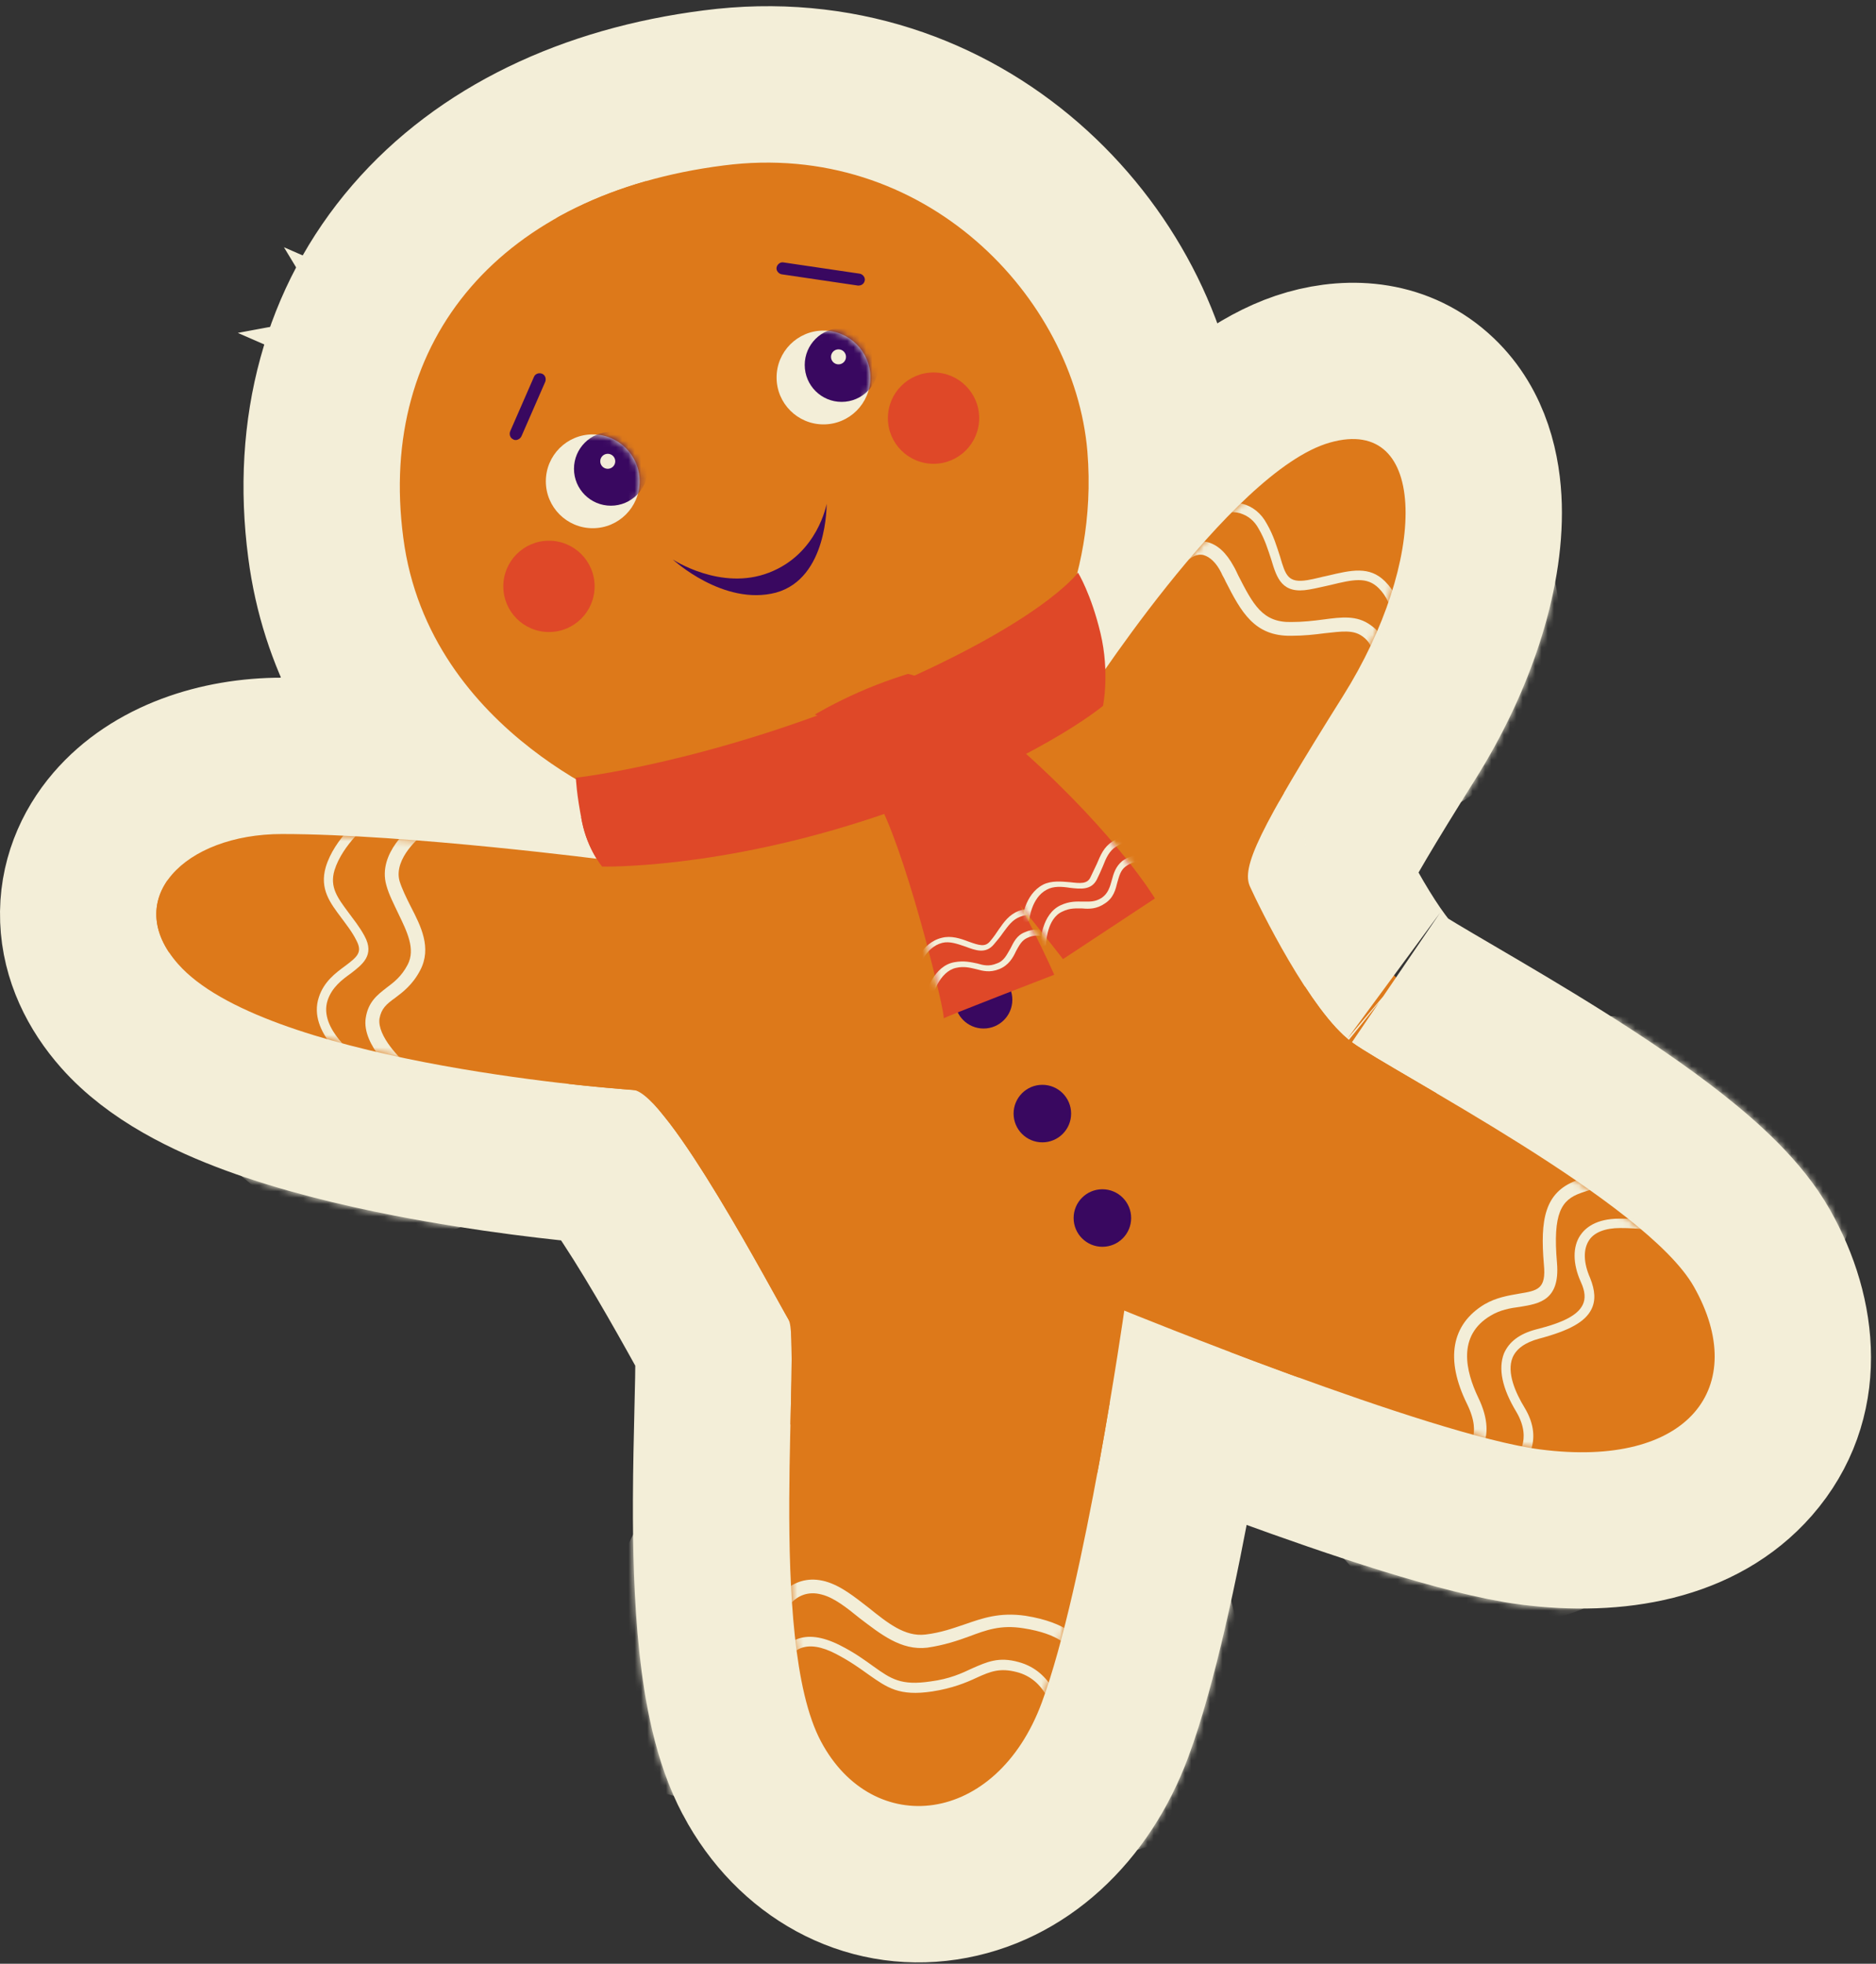 <?xml version="1.0" encoding="UTF-8"?> <svg xmlns="http://www.w3.org/2000/svg" width="300" height="314" viewBox="0 0 300 314" fill="none"><rect x="0" y="0" width="300" height="314" fill="#333333" stroke="none"/> <path d="M68.844 122.01C60.808 121.361 52.294 120.86 45.088 120.86C34.999 120.86 24.491 124.165 18.006 131.715C14.59 135.692 12.284 140.963 12.516 147.003C12.745 152.967 15.388 158.217 19.125 162.442C24.636 168.681 32.981 172.7 40.459 175.447C48.347 178.344 57.213 180.502 65.45 182.105C78.179 184.582 90.257 185.895 96.567 186.445C96.75 186.673 96.95 186.928 97.167 187.213C99.185 189.857 101.655 193.653 104.224 197.891C106.752 202.059 109.202 206.365 111.175 209.893C111.835 211.073 112.483 212.242 113.073 213.305C113.435 213.959 113.775 214.572 114.081 215.122C114.115 216.388 114.107 218.152 114.065 220.467C114.038 221.983 113.996 223.711 113.951 225.589C113.85 229.819 113.731 234.812 113.713 239.867C113.687 247.239 113.868 255.369 114.672 262.862C115.437 269.995 116.898 278.043 120.257 284.339C120.258 284.341 120.259 284.343 120.26 284.346C126.617 296.281 138.493 302.872 151.178 300.958C163.534 299.093 173.456 289.701 178.309 276.603C182.193 266.131 185.655 249.42 188.072 236.18C188.671 232.903 189.217 229.766 189.703 226.892C193.441 228.324 197.671 229.917 202.113 231.539C216.17 236.672 234.18 242.792 244.677 244.156L244.68 244.156C258.441 245.941 272.049 243.584 280.333 234.116C289.324 223.841 287.844 210.355 281.778 199.624C278.59 193.963 272.925 188.859 267.809 184.82C262.335 180.498 255.929 176.211 249.82 172.368C243.68 168.504 237.601 164.94 232.766 162.109C227.524 159.04 224.54 157.278 223.54 156.551C223.545 156.554 223.545 156.554 223.539 156.549C223.503 156.52 223.262 156.321 222.822 155.847C222.336 155.322 221.748 154.612 221.074 153.707C219.715 151.885 218.271 149.634 216.867 147.244C215.185 144.378 213.713 141.574 212.685 139.523C212.776 139.326 212.878 139.111 212.992 138.876C214.862 135.031 218.571 128.741 225.374 117.907C232.955 105.834 237.574 92.153 237.258 80.909C237.104 75.432 235.685 68.31 230.253 63.125C224.098 57.249 216.068 56.815 209.293 58.73C202.286 60.704 195.953 65.686 191.141 70.164C189.589 71.608 188.055 73.136 186.552 74.71C186.514 73.534 186.446 72.339 186.345 71.127L186.344 71.112L186.343 71.097C183.71 40.262 154.166 8.846 114.09 14.063C94.139 16.609 77.183 24.596 65.813 37.767C54.31 51.093 49.587 68.518 52.093 87.576C54.027 102.546 61.085 113.852 68.844 122.01Z" fill="#DD791A" stroke="#F3EED8" stroke-width="25"></path> <path d="M99.095 98.632L107.588 89.46C99.095 98.632 99.098 98.635 99.101 98.638L99.108 98.643L99.121 98.655L99.149 98.682L99.217 98.743C99.266 98.788 99.324 98.84 99.39 98.899C99.523 99.016 99.69 99.162 99.89 99.33C100.288 99.667 100.824 100.101 101.479 100.593C102.771 101.564 104.63 102.833 106.918 104.024C111.186 106.244 118.705 109.092 127.255 106.852L127.341 106.83L127.426 106.806C137.712 103.956 141.742 95.284 143.214 90.419C144.015 87.775 144.368 85.357 144.532 83.654C144.616 82.781 144.655 82.041 144.674 81.483C144.683 81.202 144.686 80.964 144.688 80.774C144.688 80.679 144.688 80.596 144.688 80.525L144.687 80.428L144.687 80.386L144.686 80.368L144.686 80.359C144.686 80.354 144.686 80.35 132.188 80.56L144.686 80.35L119.956 78.412C119.876 78.397 119.877 78.396 119.877 78.395L119.879 78.385L119.882 78.364L119.889 78.325L119.902 78.255C119.911 78.211 119.918 78.173 119.925 78.141C119.938 78.077 119.947 78.035 119.953 78.013C119.956 77.998 119.958 77.992 119.958 77.992C119.958 77.992 119.95 78.02 119.934 78.073C119.879 78.244 119.77 78.535 119.597 78.845C119.26 79.448 118.938 79.725 118.501 79.893L118.475 79.903L118.45 79.913C118.221 80.002 117.516 80.136 116.12 79.701C115.502 79.509 114.966 79.267 114.609 79.084C114.438 78.997 114.332 78.935 114.303 78.918C114.29 78.91 114.297 78.914 114.327 78.933C114.342 78.942 114.363 78.956 114.391 78.973L114.436 79.003L114.462 79.02L114.476 79.029L114.483 79.034C114.484 79.034 114.485 79.035 114.442 79.101L99.095 98.632Z" fill="#390860" stroke="#F3EED8" stroke-width="25"></path> <path d="M149.388 159.86C149.388 155.497 152.925 151.96 157.288 151.96C161.65 151.96 165.188 155.497 165.188 159.86C165.188 164.223 161.65 167.76 157.288 167.76C152.925 167.76 149.388 164.223 149.388 159.86ZM157.288 176.96C166.731 176.96 174.388 169.304 174.388 159.86C174.388 150.415 166.731 142.76 157.288 142.76C147.844 142.76 140.188 150.415 140.188 159.86C140.188 169.304 147.844 176.96 157.288 176.96ZM157.288 164.46C159.828 164.46 161.888 162.4 161.888 159.86C161.888 157.319 159.828 155.26 157.288 155.26C154.747 155.26 152.688 157.319 152.688 159.86C152.688 162.4 154.747 164.46 157.288 164.46Z" fill="#390860" stroke="#F3EED8" stroke-width="25"></path> <path d="M158.788 178.06C158.788 173.697 162.325 170.16 166.688 170.16C171.051 170.16 174.588 173.697 174.588 178.06C174.588 182.422 171.052 185.96 166.688 185.96C162.325 185.96 158.788 182.423 158.788 178.06ZM166.688 195.16C176.131 195.16 183.788 187.505 183.788 178.06C183.788 168.616 176.132 160.96 166.688 160.96C157.243 160.96 149.588 168.617 149.588 178.06C149.588 187.504 157.243 195.16 166.688 195.16ZM166.688 182.66C169.228 182.66 171.288 180.601 171.288 178.06C171.288 175.52 169.228 173.46 166.688 173.46C164.147 173.46 162.088 175.52 162.088 178.06C162.088 180.601 164.147 182.66 166.688 182.66Z" fill="#390860" stroke="#F3EED8" stroke-width="25"></path> <path d="M168.388 194.76C168.388 190.397 171.925 186.86 176.288 186.86C180.65 186.86 184.188 190.397 184.188 194.76C184.188 199.124 180.65 202.66 176.288 202.66C171.925 202.66 168.388 199.124 168.388 194.76ZM176.288 211.86C185.731 211.86 193.388 204.205 193.388 194.76C193.388 185.316 185.731 177.66 176.288 177.66C166.844 177.66 159.188 185.316 159.188 194.76C159.188 204.205 166.844 211.86 176.288 211.86ZM176.288 199.36C178.828 199.36 180.888 197.301 180.888 194.76C180.888 192.22 178.828 190.16 176.288 190.16C173.747 190.16 171.688 192.22 171.688 194.76C171.688 197.301 173.747 199.36 176.288 199.36Z" fill="#390860" stroke="#F3EED8" stroke-width="25"></path> <path d="M168.588 155.86C180.047 150.865 180.046 150.864 180.046 150.863L180.045 150.861L180.043 150.856L180.037 150.842L180.019 150.802L179.962 150.672C179.914 150.564 179.847 150.412 179.761 150.221C179.589 149.839 179.344 149.297 179.031 148.624C178.407 147.278 177.512 145.394 176.405 143.193C174.219 138.848 171.086 133.022 167.489 127.626C164.103 122.548 161.031 118.389 158.789 115.48C157.666 114.023 156.747 112.873 156.095 112.073C155.769 111.672 155.51 111.358 155.325 111.136C155.232 111.025 155.158 110.937 155.104 110.873L155.037 110.794L155.015 110.768L155.007 110.758L155.003 110.754L155.002 110.752C155.001 110.751 155.001 110.751 148.339 116.429C148.339 116.429 148.339 116.429 148.339 116.429L155 110.751L151.303 106.413L145.604 106.36L134.803 106.26L128.588 129.548C128.533 129.639 128.529 129.637 128.526 129.635L128.492 129.616L128.424 129.577C128.38 129.552 128.336 129.526 128.293 129.5C128.207 129.449 128.124 129.398 128.044 129.348C127.884 129.247 127.734 129.148 127.594 129.051C127.316 128.859 127.075 128.674 126.87 128.508C126.465 128.178 126.172 127.891 125.99 127.702C125.803 127.506 125.697 127.376 125.675 127.348M168.588 155.86C173.075 167.527 173.075 167.527 173.075 167.527L173.075 167.527L173.072 167.528L173.063 167.531L173.025 167.546L172.874 167.604L172.302 167.824C171.808 168.015 171.102 168.287 170.257 168.613C168.565 169.267 166.319 170.137 164.092 171.006C161.855 171.878 159.674 172.735 158.096 173.367C157.677 173.536 157.322 173.68 157.032 173.798C155.417 174.719 153.394 175.36 150.888 175.36C150.878 175.36 150.865 175.36 150.849 175.36C150.429 175.363 147.89 175.384 145.142 173.964C143.419 173.074 140.784 171.172 139.32 167.618C138.725 166.174 138.457 164.78 138.393 163.501C138.305 163.064 138.174 162.449 137.994 161.655C137.484 159.412 136.695 156.234 135.741 152.736C133.731 145.368 131.377 138.025 129.684 134.602L129.672 134.578L129.66 134.554C127.51 130.16 126.277 128.206 125.805 127.529C125.732 127.423 125.688 127.365 125.675 127.348M168.588 155.86L180.047 150.865L185.266 162.838L173.075 167.527L168.588 155.86ZM125.675 127.348C125.672 127.345 125.671 127.343 125.671 127.343C125.671 127.343 125.672 127.345 125.675 127.348ZM142.956 153.183C143.901 152.381 145.05 151.65 146.435 151.132C146.194 151.236 145.871 151.378 145.555 151.532C145.554 151.532 145.553 151.533 145.55 151.534C145.486 151.564 144.742 151.916 143.938 152.454C143.754 152.578 143.393 152.825 142.956 153.183ZM138.506 164.111C138.506 164.11 138.505 164.103 138.503 164.088C138.505 164.104 138.506 164.111 138.506 164.111ZM160.301 171.067C160.936 170.324 161.422 169.591 161.78 168.969C161.332 169.768 160.891 170.351 160.607 170.703C160.503 170.831 160.401 170.952 160.301 171.067Z" fill="#DF4828" stroke="#F3EED8" stroke-width="25"></path> <path d="M176.388 112.86C188.627 115.4 188.628 115.397 188.628 115.394L188.63 115.387L188.632 115.375L188.638 115.347L188.65 115.286C188.655 115.265 188.659 115.243 188.663 115.219C188.668 115.194 188.674 115.167 188.679 115.139C188.7 115.029 188.724 114.898 188.75 114.747C188.802 114.443 188.864 114.055 188.926 113.592C189.05 112.668 189.178 111.425 189.24 109.94C189.361 107.009 189.231 102.912 188.148 98.365C187.211 94.429 186.064 91.305 185.087 89.06C184.599 87.938 184.152 87.032 183.793 86.353C183.613 86.013 183.456 85.729 183.326 85.502C183.261 85.388 183.202 85.289 183.152 85.204C183.126 85.161 183.103 85.122 183.081 85.087L183.051 85.037L183.037 85.013L183.03 85.002L183.026 84.997C183.025 84.994 183.023 84.992 172.388 91.56L183.023 84.992L173.131 68.976L162.517 83.872C162.478 83.912 162.43 83.96 162.371 84.017C161.913 84.461 160.853 85.416 158.92 86.794C155.041 89.558 147.746 93.957 134.965 99.328C122.284 104.606 111.052 107.782 103.041 109.63C99.039 110.553 95.859 111.14 93.726 111.492C92.659 111.668 91.856 111.784 91.344 111.854C91.089 111.889 90.906 111.912 90.799 111.925C90.746 111.932 90.712 111.936 90.698 111.937L90.691 111.938L79.166 113.213L79.597 124.823L92.088 124.36C79.597 124.823 79.597 124.824 79.597 124.826L79.597 124.829L79.597 124.836L79.597 124.851L79.599 124.884L79.602 124.962C79.605 125.019 79.608 125.087 79.612 125.165C79.621 125.321 79.633 125.52 79.651 125.758C79.685 126.235 79.741 126.873 79.828 127.654C80.004 129.216 80.309 131.364 80.841 133.965C81.606 137.703 82.956 140.696 84.125 142.778C84.715 143.829 85.279 144.685 85.739 145.33C85.97 145.653 86.177 145.927 86.352 146.15C86.439 146.261 86.518 146.36 86.589 146.446C86.624 146.489 86.657 146.529 86.687 146.565L86.731 146.618L86.752 146.642L86.762 146.654L86.767 146.66C86.77 146.663 86.772 146.666 96.288 138.56M176.388 112.86C184.45 122.412 184.447 122.415 184.444 122.418L184.437 122.424L184.423 122.436L184.391 122.462L184.315 122.526C184.258 122.572 184.191 122.627 184.113 122.69C183.956 122.817 183.754 122.977 183.507 123.168C183.013 123.549 182.338 124.053 181.474 124.66C179.745 125.874 177.263 127.499 173.975 129.377C167.393 133.136 157.601 137.896 144.169 142.409C130.581 146.974 118.753 149.137 110.24 150.159C105.978 150.67 102.532 150.897 100.091 150.995C98.87 151.044 97.899 151.061 97.202 151.065C96.853 151.067 96.573 151.065 96.364 151.063C96.259 151.062 96.172 151.06 96.103 151.059L96.014 151.057L95.98 151.056L95.965 151.056L95.958 151.056C95.955 151.056 95.952 151.056 96.288 138.56M176.388 112.86L188.627 115.4L187.75 119.627L184.45 122.412L176.388 112.86ZM96.288 138.56L95.952 151.056L90.384 150.906L86.772 146.666L96.288 138.56Z" fill="#DF4828" stroke="#F3EED8" stroke-width="25"></path> <path d="M145.188 107.76L146.568 95.336L144.036 95.055L141.596 95.787L145.188 107.76ZM145.188 107.76C146.568 95.336 146.58 95.338 146.591 95.339L146.615 95.341L146.662 95.347C146.694 95.351 146.726 95.355 146.758 95.359C146.822 95.367 146.887 95.376 146.953 95.385C147.085 95.403 147.221 95.425 147.36 95.448C147.639 95.496 147.933 95.555 148.241 95.626C148.859 95.767 149.536 95.958 150.277 96.211C151.756 96.716 153.504 97.473 155.555 98.597C159.631 100.829 165.091 104.61 172.254 111.072C180.23 118.246 185.885 124.562 189.616 129.201C191.482 131.521 192.866 133.421 193.817 134.798C194.293 135.487 194.661 136.045 194.927 136.459C195.06 136.667 195.167 136.838 195.25 136.972C195.292 137.039 195.327 137.097 195.356 137.145L195.395 137.21L195.412 137.237L195.419 137.249L195.422 137.255C195.424 137.258 195.426 137.261 184.688 143.66L195.426 137.261L201.538 147.517L191.572 154.093L176.872 163.793L167.161 170.201L160.075 160.974L160.074 160.974L160.074 160.974L160.074 160.973L160.07 160.968L160.046 160.937L159.94 160.8C159.845 160.676 159.699 160.489 159.509 160.244C159.127 159.754 158.565 159.036 157.855 158.14C156.433 156.346 154.429 153.851 152.111 151.06C147.38 145.366 141.681 138.856 137.013 134.455C132.256 129.97 129.11 127.76 127.476 126.759C127.019 126.48 126.688 126.299 126.479 126.192L97.787 119.019L123.906 103.511L130.288 114.26C123.906 103.511 123.907 103.511 123.908 103.511L123.909 103.51L123.913 103.508L123.921 103.503L123.94 103.492L123.992 103.461C124.034 103.436 124.087 103.405 124.153 103.367C124.284 103.291 124.462 103.188 124.683 103.063C125.124 102.813 125.739 102.471 126.488 102.071C127.957 101.286 130.02 100.238 132.339 99.225C134.666 98.186 136.958 97.339 138.61 96.765C139.459 96.47 140.176 96.234 140.692 96.069C140.951 95.986 141.161 95.921 141.314 95.873C141.391 95.849 141.453 95.83 141.5 95.816L141.56 95.798L141.581 95.791L141.589 95.789L141.592 95.788L141.594 95.787C141.595 95.787 141.596 95.787 145.188 107.76ZM136.654 125.017C136.652 125.018 136.653 125.018 136.657 125.015L136.654 125.017Z" fill="#DF4828" stroke="#F3EED8" stroke-width="25"></path> <path d="M85.388 60.26L82.488 58.993L80.343 58.057C81.019 57.931 81.735 57.86 82.488 57.86C82.365 57.86 83.263 57.838 84.343 58.018C84.89 58.109 85.735 58.289 86.723 58.673C86.785 58.698 86.848 58.723 86.912 58.749C86.962 58.77 87.014 58.791 87.067 58.813C87.832 59.139 88.797 59.643 89.793 60.419C90.195 60.741 90.566 61.083 90.906 61.442C91.355 61.915 91.75 62.418 92.094 62.943C92.118 62.979 92.141 63.015 92.165 63.051C92.214 63.128 92.262 63.206 92.309 63.283C92.313 63.29 92.317 63.296 92.321 63.302C93.444 65.166 93.958 67.273 93.974 69.292C92.465 70.64 90.681 71.472 88.858 71.868L83.418 69.692L84.008 68.34L87.188 61.06C87.189 61.056 87.191 61.052 87.192 61.048C87.2 61.029 87.207 61.01 87.213 60.99C87.369 60.506 87.165 59.951 86.688 59.76C86.568 59.712 86.443 59.687 86.318 59.684C85.924 59.673 85.54 59.88 85.388 60.26ZM85.388 60.26L85.008 60.108L85.383 60.272L85.388 60.26ZM82.088 70.26C82.176 70.348 82.341 70.359 82.448 70.36C82.462 70.36 82.476 70.36 82.488 70.36H82.488C82.788 70.36 83.188 70.16 83.388 69.76L83.393 69.749L88.438 71.952C88.43 71.953 88.423 71.955 88.415 71.956C88.254 71.985 88.093 72.01 87.932 72.032C86.026 72.294 84.122 72.097 82.488 71.531C82.338 71.479 82.19 71.424 82.045 71.366C81.93 71.32 81.815 71.272 81.703 71.224L82.088 70.26ZM82.088 70.26C81.592 70.062 81.391 69.47 81.583 68.972L81.211 68.809L76.466 66.737C76.513 66.815 76.562 66.892 76.611 66.969C77.662 68.611 79.2 70.046 81.305 71.043L82.088 70.26ZM76.277 81.339C78.065 82.29 79.624 82.576 80.233 82.678C80.912 82.791 81.475 82.83 81.83 82.846C82.167 82.861 82.449 82.86 82.484 82.86L82.488 82.86C87.482 82.86 92.233 80.021 94.568 75.35L94.713 75.06L94.843 74.763L98.643 66.063L98.721 65.884L98.794 65.703C101.092 59.958 99.346 51.361 91.33 48.154C85.645 45.88 77.171 47.567 73.887 55.363L70.133 63.957L70.055 64.136L69.982 64.318C67.8 69.772 69.263 77.797 76.277 81.339ZM81.624 68.878L76.124 66.128C75.237 64.431 74.823 62.569 74.802 60.774C75.321 60.31 75.867 59.907 76.425 59.564C77.392 58.969 78.562 58.451 79.905 58.147L82.488 59.18L85.358 60.328L82.488 66.9L81.624 68.878ZM96.793 65.379L96.838 65.275L96.843 65.264L96.874 65.192C96.862 65.219 96.85 65.247 96.838 65.275C96.823 65.31 96.808 65.344 96.793 65.379Z" fill="#390860" stroke="#F3EED8" stroke-width="25"></path> <path d="M135.363 58.026L136.271 58.16H137.188H137.288C143.295 58.16 149.19 54.086 150.545 47.311C152.249 38.794 145.89 32.693 139.939 31.503L139.627 31.44L139.312 31.394L127.297 29.621C119.013 28.221 113.1 34.46 111.931 40.308C110.227 48.825 116.586 54.927 122.536 56.117L122.848 56.179L123.163 56.226L135.363 58.026ZM132.662 34.144C133.304 34.695 133.873 35.307 134.362 35.959C135.733 37.787 136.853 40.483 136.652 43.636L126.101 42.08C126.658 39.671 128.031 37.334 130.215 35.619C130.999 35.002 131.824 34.516 132.662 34.144ZM136.374 45.54L125.823 43.983C125.623 47.137 126.742 49.833 128.113 51.66C128.599 52.308 129.164 52.916 129.801 53.465C130.663 53.087 131.431 52.627 132.088 52.135C134.097 50.628 135.726 48.36 136.374 45.54Z" fill="#390860" stroke="#F3EED8" stroke-width="25"></path> <path d="M87.788 113.56C98.723 113.56 107.588 104.695 107.588 93.76C107.588 82.825 98.723 73.96 87.788 73.96C76.853 73.96 67.988 82.825 67.988 93.76C67.988 104.695 76.853 113.56 87.788 113.56Z" fill="#DF4828" stroke="#F3EED8" stroke-width="25"></path> <path d="M149.288 86.66C160.223 86.66 169.088 77.795 169.088 66.86C169.088 55.925 160.223 47.06 149.288 47.06C138.353 47.06 129.488 55.925 129.488 66.86C129.488 77.795 138.353 86.66 149.288 86.66Z" fill="#DF4828" stroke="#F3EED8" stroke-width="25"></path> <mask id="mask0_120_1007" style="mask-type:luminance" maskUnits="userSpaceOnUse" x="-1" y="0" width="301" height="314"> <path d="M68.844 122.01C60.808 121.361 52.294 120.86 45.088 120.86C34.999 120.86 24.491 124.165 18.006 131.715C14.59 135.692 12.284 140.963 12.516 147.003C12.745 152.967 15.388 158.217 19.125 162.442C24.636 168.681 32.981 172.7 40.459 175.447C48.347 178.344 57.213 180.502 65.45 182.105C78.179 184.582 90.257 185.895 96.567 186.445C96.75 186.673 96.95 186.928 97.167 187.213C99.185 189.857 101.655 193.653 104.224 197.891C106.752 202.059 109.202 206.365 111.175 209.893C111.835 211.073 112.483 212.242 113.073 213.305C113.435 213.959 113.775 214.572 114.081 215.122C114.115 216.388 114.107 218.152 114.065 220.467C114.038 221.983 113.996 223.711 113.951 225.589C113.85 229.819 113.731 234.812 113.713 239.867C113.687 247.239 113.868 255.369 114.672 262.862C115.437 269.995 116.898 278.043 120.257 284.339C120.258 284.341 120.259 284.343 120.26 284.346C126.617 296.281 138.493 302.872 151.178 300.958C163.534 299.093 173.456 289.701 178.309 276.603C182.193 266.131 185.655 249.42 188.072 236.18C188.671 232.903 189.217 229.766 189.703 226.892C193.441 228.324 197.671 229.917 202.113 231.539C216.17 236.672 234.18 242.792 244.677 244.156L244.68 244.156C258.441 245.941 272.049 243.584 280.333 234.116C289.324 223.841 287.844 210.355 281.778 199.624C278.59 193.963 272.925 188.859 267.809 184.82C262.335 180.498 255.929 176.211 249.82 172.368C243.68 168.504 237.601 164.94 232.766 162.109C227.524 159.04 224.54 157.278 223.54 156.551C223.545 156.554 223.545 156.554 223.539 156.549C223.503 156.52 223.262 156.321 222.822 155.847C222.336 155.322 221.748 154.612 221.074 153.707C219.715 151.885 218.271 149.634 216.867 147.244C215.185 144.378 213.713 141.574 212.685 139.523C212.776 139.326 212.878 139.111 212.992 138.876C214.862 135.031 218.571 128.741 225.374 117.907C232.955 105.834 237.574 92.153 237.258 80.909C237.104 75.432 235.685 68.31 230.253 63.125C224.098 57.249 216.068 56.815 209.293 58.73C202.286 60.704 195.953 65.686 191.141 70.164C189.589 71.608 188.055 73.136 186.552 74.71C186.514 73.534 186.446 72.339 186.345 71.127L186.344 71.112L186.343 71.097C183.71 40.262 154.166 8.846 114.09 14.063C94.139 16.609 77.183 24.596 65.813 37.767C54.31 51.093 49.587 68.518 52.093 87.576C54.027 102.546 61.085 113.852 68.844 122.01Z" fill="white" stroke="white" stroke-width="25"></path> </mask> <g mask="url(#mask0_120_1007)"> <path d="M234.039 242.669L237.758 246.76H243.288C245.363 246.76 246.922 246.236 247.497 246.031C248.234 245.768 248.798 245.487 249.118 245.319C249.762 244.98 250.237 244.657 250.455 244.505C250.931 244.173 251.289 243.875 251.462 243.726C251.857 243.39 252.181 243.073 252.42 242.829C252.922 242.315 253.423 241.731 253.904 241.087C254.862 239.803 255.936 238.014 256.7 235.741C257.927 232.088 258.122 227.84 256.727 223.478C260.154 221.77 263.567 219.154 265.668 214.951C266.369 213.549 266.833 212.159 267.112 210.806L274.693 213.985L279.578 202.583L280.178 201.183L287.643 183.76H270.491C269.992 183.626 269.42 183.484 268.777 183.345C266.344 182.817 263.08 182.36 258.988 182.36C251.16 182.36 245.488 185.825 242.287 190.627C239.918 194.18 239.166 197.993 239.318 201.546C235.167 203.282 231.161 206.399 228.967 211.61L228.871 211.839L228.784 212.071C226.599 217.898 227.68 223.526 229.658 228.113L225.021 232.75L233.039 241.569L234.039 242.669ZM272.302 184.301C272.301 184.301 272.299 184.301 272.298 184.3C272.313 184.305 272.321 184.308 272.321 184.308C272.321 184.307 272.315 184.306 272.302 184.301Z" fill="#F3EED8" stroke="#F3EED8" stroke-width="25"></path> <path d="M151.018 282.81C152.793 282.533 154.377 282.166 155.788 281.757V290.232L171.722 285.679L173.122 285.279L187.604 281.141L181.356 268.645C181.306 268.49 181.251 268.325 181.191 268.151C180.79 266.982 180.138 265.366 179.098 263.614C177.001 260.084 173.007 255.556 166.199 253.707C162.769 252.754 159.501 252.657 156.348 253.301C153.873 253.806 151.696 254.77 150.744 255.191C150.652 255.232 150.572 255.267 150.504 255.297L150.333 255.371L150.165 255.45C149.271 255.871 148.923 256.026 148.546 256.158C148.246 256.262 147.841 256.378 147.196 256.462C147.12 256.408 147.04 256.351 146.953 256.288C146.84 256.207 146.717 256.119 146.585 256.024C145.253 255.065 142.994 253.438 139.878 251.88C135.551 249.716 129.162 247.818 122.458 250.631C118.299 252.37 115.75 255.273 114.329 257.479C113.61 258.596 113.101 259.649 112.749 260.52C112.572 260.957 112.414 261.397 112.279 261.833C112.214 262.043 112.134 262.319 112.055 262.64C112.018 262.793 111.959 263.045 111.901 263.355C111.901 263.357 111.9 263.36 111.899 263.364C111.878 263.473 111.688 264.446 111.688 265.66V275.264L120.967 277.738L122.467 278.138L124.05 278.56H125.688C127.87 278.56 129.651 277.995 130.905 277.42C131.086 277.548 131.274 277.683 131.473 277.825C131.522 277.86 131.572 277.896 131.622 277.932L131.671 277.966L131.72 278.001C131.809 278.063 131.908 278.133 132.016 278.21C133.29 279.112 135.864 280.935 139.114 282.037C143.048 283.37 146.974 283.421 150.954 282.82L150.986 282.815L151.018 282.81ZM128.331 274.076C128.331 274.076 128.333 274.077 128.337 274.078C128.333 274.077 128.331 274.076 128.331 274.076ZM127.759 275.472C127.759 275.471 127.766 275.474 127.782 275.481C127.767 275.475 127.759 275.472 127.759 275.472Z" fill="#F3EED8" stroke="#F3EED8" stroke-width="25"></path> <path d="M195.883 101.81C200.186 106.424 205.781 107.33 210.488 106.734V112.96H222.988H224.488H236.988V100.46C236.988 100.451 236.988 100.438 236.988 100.421C236.993 99.621 237.044 90.839 230.327 84.121C226.51 80.305 221.931 78.809 217.582 78.737C216.419 78.718 215.262 78.808 214.186 78.948C213.978 78.531 213.754 78.109 213.514 77.687C211.086 73.24 206.97 69.746 201.719 68.434C197.003 67.254 192.863 68.151 190.47 68.916C189.181 69.328 188.093 69.8 187.263 70.209C186.847 70.415 186.453 70.626 186.09 70.836C185.916 70.937 185.696 71.069 185.454 71.225C185.34 71.299 185.152 71.423 184.93 71.581C184.93 71.582 184.93 71.582 184.929 71.583C184.887 71.611 184.136 72.134 183.349 72.921L176.367 79.903L181.542 88.312L182.342 89.612L188.854 100.193L193.044 97.649C193.729 99.013 194.653 100.491 195.883 101.81ZM217.744 105.236C217.744 105.236 217.741 105.236 217.734 105.237C217.741 105.236 217.745 105.236 217.744 105.236Z" fill="#F3EED8" stroke="#F3EED8" stroke-width="25"></path> <path d="M49.554 180.761L59.954 187.694L66.888 177.295L67.688 176.095L73.373 167.568L67.684 161.879C68.273 161.173 68.849 160.38 69.345 159.515C70.6 157.326 71.485 154.574 71.411 151.415C71.34 148.397 70.412 145.792 69.284 143.716C68.737 142.699 68.092 141.694 67.505 140.84L76.399 133.808L69.088 124.06L68.188 122.86L59.54 111.331L49.757 121.113C49.566 121.275 49.338 121.471 49.081 121.699C48.361 122.34 47.399 123.249 46.365 124.389C44.453 126.498 41.571 130.18 40.108 135.092L40.088 135.159L40.069 135.226C38.24 141.626 39.957 146.779 41.828 150.183C40.767 151.678 39.79 153.469 39.106 155.578C36.175 164.481 40.671 171.651 43.116 174.736C45.801 178.124 48.808 180.264 49.554 180.761Z" fill="#F3EED8" stroke="#F3EED8" stroke-width="25"></path> <path d="M223.269 239.492L223.422 239.747L223.587 239.994C225.709 243.177 229.641 246.06 234.888 246.06C235.406 246.06 235.856 246.028 236.213 245.991C236.305 245.981 236.393 245.971 236.478 245.96H240.466L243.584 242.842C243.952 242.538 244.371 242.167 244.815 241.725C246.056 240.489 247.523 238.665 248.625 236.166C250.734 231.385 250.739 225.983 248.719 220.537C250.648 219.969 253.057 218.979 255.197 217.253C260.385 213.069 261.72 207.148 261.512 202.016C267.429 201.054 271.724 196.177 272.618 190.815C273.865 183.332 269.004 177.39 263.062 175.607C262.835 175.537 262.647 175.485 262.513 175.45C261.889 175.286 261.369 175.2 261.084 175.157C260.458 175.063 259.882 175.018 259.418 174.995C258.448 174.948 257.37 174.969 256.214 175.071C253.88 175.277 250.979 175.836 247.729 177.045L247.724 177.047C241.751 179.272 237.457 183.629 235.485 189.578C234.751 191.792 234.403 194.063 234.272 196.231C233.255 196.631 232.19 197.126 231.125 197.743L231.026 197.8L230.927 197.86C225.579 201.088 221.557 206.206 220.379 212.872C219.456 218.096 220.477 223.142 222.289 227.576C220.835 231.254 220.931 235.594 223.269 239.492ZM239.045 245.367C239.059 245.363 239.057 245.363 239.045 245.367L239.045 245.367ZM261.351 197.49C261.351 197.49 261.35 197.497 261.348 197.51C261.35 197.496 261.351 197.49 261.351 197.49ZM259.342 187.541C259.342 187.541 259.342 187.541 259.342 187.541L260.577 177.251C260.574 177.25 260.572 177.25 260.569 177.25C260.57 177.276 260.514 177.773 259.342 187.541Z" fill="#F3EED8" stroke="#F3EED8" stroke-width="25"></path> <path d="M181.414 256.782L178.493 258.59L172.556 262.266C172.556 262.266 172.556 262.266 172.556 262.266C175.36 260.529 177.276 259.341 178.585 258.529C181.151 256.936 181.385 256.784 181.403 256.765C181.407 256.77 181.41 256.776 181.414 256.782ZM150.547 247.793C150.418 247.837 150.293 247.881 150.171 247.923C150.074 247.955 149.98 247.987 149.889 248.017C149.207 248.245 148.695 248.416 148.273 248.546C147.864 248.233 147.413 247.873 146.806 247.387L146.697 247.3L146.614 247.234L146.531 247.169C146.4 247.068 146.244 246.945 146.065 246.803C144.296 245.401 140.25 242.193 135.358 240.823L135.328 240.815L135.297 240.806C128.531 238.949 122.551 240.834 118.36 244.013C114.639 246.835 112.44 250.514 111.347 253.305L111.231 253.604L111.129 253.907C110.266 256.499 109.998 259.894 111.382 263.354C112.867 267.066 115.897 269.873 119.635 271.119C122.225 271.982 125.62 272.25 129.08 270.866C129.855 270.557 130.589 270.18 131.279 269.743C132.683 270.799 134.639 272.2 136.742 273.304C139.966 274.996 144.409 276.51 149.766 275.873L149.943 275.852L150.12 275.825C154.055 275.242 157.078 274.212 159.309 273.39L159.319 273.386L159.329 273.382L159.456 273.335C160.138 273.083 160.517 272.942 160.885 272.821C161.223 272.709 161.37 272.677 161.414 272.668C161.414 272.668 161.414 272.668 161.415 272.668C161.45 272.669 161.537 272.675 161.687 272.699L161.729 272.706L161.771 272.712C162.072 272.759 162.322 272.807 162.525 272.852C165.212 275.332 168.669 276.46 171.788 276.46H171.789H171.79H171.791H171.793H171.794H171.795H171.796H171.797H171.798H171.8H171.801H171.802H171.803H171.804H171.805H171.807H171.808H171.809H171.81H171.811H171.812H171.814H171.815H171.816H171.817H171.818H171.819H171.821H171.822H171.823H171.824H171.825H171.826H171.828H171.829H171.83H171.831H171.832H171.833H171.835H171.836H171.837H171.838H171.839H171.84H171.842H171.843H171.844H171.845H171.846H171.847H171.849H171.85H171.851H171.852H171.853H171.854H171.856H171.857H171.858H171.859H171.86H171.861H171.862H171.864H171.865H171.866H171.867H171.868H171.869H171.871H171.872H171.873H171.874H171.875H171.876H171.877H171.879H171.88H171.881H171.882H171.883H171.884H171.885H171.887H171.888H171.889H171.89H171.891H171.892H171.893H171.895H171.896H171.897H171.898H171.899H171.9H171.901H171.902H171.904H171.905H171.906H171.907H171.908H171.909H171.91H171.911H171.913H171.914H171.915H171.916H171.917H171.918H171.919H171.92H171.921H171.923H171.924H171.925H171.926H171.927H171.928H171.929H171.93H171.931H171.933H171.934H171.935H171.936H171.937H171.938H171.939H171.94H171.941H171.942H171.943H171.945H171.946H171.947H171.948H171.949H171.95H171.951H171.952H171.953H171.954H171.955H171.956H171.958H171.959H171.96H171.961H171.962H171.963H171.964H171.965H171.966H171.967H171.968H171.969H171.97H171.971H171.972H171.973H171.975H171.976H171.977H171.978H171.979H171.98H171.981H171.982H171.983H171.984H171.985H171.986H171.987H171.988H171.989H171.99H171.991H171.992H171.993H171.994H171.995H171.996H171.997H171.998H171.999H172H172.001H172.002H172.003H172.004H172.005H172.006H172.007H172.008H172.009H172.01H172.011H172.012H172.013H172.014H172.015H172.016H172.017H172.018H172.019H172.02H172.021H172.022H172.023H172.024H172.025H172.026H172.027H172.028H172.029H172.03H172.031H172.032H172.033H172.034H172.035H172.035H172.036H172.037H172.038H172.039H172.04H172.041H172.042H172.043H172.044H172.045H172.046H172.047H172.048H172.048H172.049H172.05H172.051H172.052H172.053H172.054H172.055H172.056H172.057H172.058H172.058H172.059H172.06H172.061H172.062H172.063H172.064H172.065H172.065H172.066H172.067H172.068H172.069H172.07H172.071H172.071H172.072H172.073H172.074H172.075H172.076H172.077H172.077H172.078H172.079H172.08H172.081H172.082H172.082H172.083H172.084H172.085H172.086H172.086H172.087H172.088H172.089H172.09H172.091H172.091H172.092H172.093H172.094H172.094H172.095H172.096H172.097H172.098H172.098H172.099H172.1H172.101H172.101H172.102H172.103H172.104H172.104H172.105H172.106H172.107H172.107H172.108H172.109H172.11H172.11H172.111H172.112H172.113H172.113H172.114H172.115H172.115H172.116H172.117H172.118H172.118H172.119H172.12H172.12H172.121H172.122H172.122H172.123H172.124H172.124H172.125H172.126H172.126H172.127H172.128H172.128H172.129H172.13H172.13H172.131H172.132H172.132H172.133H172.133H172.134H172.135H172.135H172.136H172.137H172.137H172.138H172.138H172.139H172.14H172.14H172.141H172.141H172.142H172.142H172.143H172.144H172.144H172.145H172.145H172.146H172.146H172.147H172.148H172.148H172.149H172.149H172.15H172.15H172.151H172.151H172.152H172.152H172.153H172.153H172.154H172.154H172.155H172.155H172.156H172.156H172.157H172.157H172.158H172.158H172.159H172.159H172.16H172.16H172.161H172.161H172.162H172.162H172.163H172.163H172.163H172.164H172.164H172.165H172.165H172.166H172.166H172.166H172.167H172.167H172.168H172.168H172.168H172.169H172.169H172.17H172.17H172.17H172.171H172.171H172.171H172.172H172.172H172.173H172.173H172.173H172.174H172.174H172.174H172.175H172.175H172.175H172.176H172.176H172.176H172.176H172.177H172.177H172.177H172.178H172.178H172.178H172.179H172.179H172.179H172.179H172.18H172.18H172.18H172.18H172.181H172.181H172.181H172.181H172.182H172.182H172.182H172.182H172.182H172.183H172.183H172.183H172.183H172.183H172.184H172.184H172.184H172.184H172.184H172.185H172.185H172.185H172.185H172.185H172.185H172.185H172.186H172.186H172.186H172.186H172.186H172.186H172.186H172.186H172.187H172.187H172.187H172.187H172.187H172.187H172.187H172.187H172.187H172.187H172.187H172.187H172.188H172.188H172.188H172.188H172.188H172.188H172.188H175.139L177.778 275.141C184.343 271.858 187.761 263.286 183.406 256.029L183.253 255.774L183.088 255.527C183.245 255.761 182.922 255.265 182.638 254.876C182.315 254.434 181.919 253.937 181.436 253.41C180.465 252.348 179.248 251.276 177.737 250.279C174.708 248.278 170.831 246.793 165.956 246.016L165.856 246L165.756 245.986C158.655 244.972 153.559 246.745 150.547 247.793ZM149.392 249.331C149.397 249.334 149.399 249.335 149.399 249.335C149.399 249.335 149.397 249.334 149.392 249.331ZM163.244 273.054C163.244 273.054 163.242 273.053 163.239 273.052C163.242 273.053 163.244 273.054 163.244 273.054ZM164.136 271.246C164.136 271.246 164.132 271.244 164.124 271.24C164.133 271.244 164.136 271.246 164.136 271.246Z" fill="#F3EED8" stroke="#F3EED8" stroke-width="25"></path> <path d="M216.335 118.619L218.259 119.26H220.288H220.288H220.289H220.29H220.29H220.291H220.291H220.292H220.293H220.293H220.294H220.294H220.295H220.295H220.296H220.297H220.297H220.298H220.298H220.299H220.3H220.3H220.301H220.301H220.302H220.302H220.303H220.304H220.304H220.305H220.305H220.306H220.307H220.307H220.308H220.308H220.309H220.31H220.31H220.311H220.311H220.312H220.312H220.313H220.314H220.314H220.315H220.315H220.316H220.317H220.317H220.318H220.318H220.319H220.319H220.32H220.321H220.321H220.322H220.322H220.323H220.324H220.324H220.325H220.325H220.326H220.327H220.327H220.328H220.328H220.329H220.329H220.33H220.331H220.331H220.332H220.332H220.333H220.334H220.334H220.335H220.335H220.336H220.336H220.337H220.338H220.338H220.339H220.339H220.34H220.341H220.341H220.342H220.342H220.343H220.344H220.344H220.345H220.345H220.346H220.346H220.347H220.348H220.348H220.349H220.349H220.35H220.351H220.351H220.352H220.352H220.353H220.353H220.354H220.355H220.355H220.356H220.356H220.357H220.358H220.358H220.359H220.359H220.36H220.361H220.361H220.362H220.362H220.363H220.363H220.364H220.365H220.365H220.366H220.366H220.367H220.368H220.368H220.369H220.369H220.37H220.37H220.371H220.372H220.372H220.373H220.373H220.374H220.375H220.375H220.376H220.376H220.377H220.378H220.378H220.379H220.379H220.38H220.38H220.381H220.382H220.382H220.383H220.383H220.384H220.385H220.385H220.386H220.386H220.387H220.387H220.388H220.389H220.389H220.39H220.39H220.391H220.392H220.392H220.393H220.393H220.394H220.395H220.395H220.396H220.396H220.397H220.397H220.398H220.399H220.399H220.4H220.4H220.401H220.402H220.402H220.403H220.403H220.404H220.404H220.405H220.406H220.406H220.407H220.407H220.408H220.409H220.409H220.41H220.41H220.411H220.412H220.412H220.413H220.413H220.414H220.414H220.415H220.416H220.416H220.417H220.417H220.418H220.419H220.419H220.42H220.42H220.421H220.421H220.422H220.423H220.423H220.424H220.424H220.425H220.426H220.426H220.427H220.427H220.428H220.428H220.429H220.43H220.43H220.431H220.431H220.432H220.433H220.433H220.434H220.434H220.435H220.436H220.436H220.437H220.437H220.438H220.438H220.439H220.44H220.44H220.441H220.441H220.442H220.443H220.443H220.444H220.444H220.445H220.445H220.446H220.447H220.447H220.448H220.448H220.449H220.45H220.45H220.451H220.451H220.452H220.453H220.453H220.454H220.454H220.455H220.455H220.456H220.457H220.457H220.458H220.458H220.459H220.46H220.46H220.461H220.461H220.462H220.462H220.463H220.464H220.464H220.465H220.465H220.466H220.467H220.467H220.468H220.468H220.469H220.47H220.47H220.471H220.471H220.472H220.472H220.473H220.474H220.474H220.475H220.475H220.476H220.477H220.477H220.478H220.478H220.479H220.479H220.48H220.481H220.481H220.482H220.482H220.483H220.484H220.484H220.485H220.485H220.486H220.487H220.487H220.488H220.488H220.489H220.489H220.49H220.491H220.491H220.492H220.492H220.493H220.494H220.494H220.495H220.495H220.496H220.496H220.497H220.498H220.498H220.499H220.499H220.5H220.501H220.501H220.502H220.502H220.503H220.504H220.504H220.505H220.505H220.506H220.506H220.507H220.508H220.508H220.509H220.509H220.51H220.511H220.511H220.512H220.512H220.513H220.513H220.514H220.515H220.515H220.516H220.516H220.517H220.518H220.518H220.519H220.519H220.52H220.521H220.521H220.522H220.522H220.523H220.523H220.524H220.525H220.525H220.526H220.526H220.527H220.528H220.528H220.529H220.529H220.53H220.53H220.531H220.532H220.532H220.533H220.533H220.534H220.535H220.535H220.536H220.536H220.537H220.538H220.538H220.539H220.539H220.54H220.54H220.541H220.542H220.542H220.543H220.543H220.544H220.545H220.545H220.546H220.546H220.547H220.547H220.548H220.549H220.549H220.55H220.55H220.551H220.552H220.552H220.553H220.553H220.554H220.555H220.555H220.556H220.556H220.557H220.557H220.558H220.559H220.559H220.56H220.56H220.561H220.562H220.562H220.563H220.563H220.564H220.564H220.565H220.566H220.566H220.567H220.567H220.568H220.569H220.569H220.57H220.57H220.571H220.571H220.572H220.573H220.573H220.574H220.574H220.575H220.576H220.576H220.577H220.577H220.578H220.579H220.579H220.58H220.58H220.581H220.581H220.582H220.583H220.583H220.584H220.584H220.585H220.586H220.586H220.587H220.587H220.588C224.226 119.26 227.095 117.818 228.96 116.352C230.648 115.026 232.429 112.971 233.405 110.136C233.68 109.352 233.808 108.765 233.831 108.66C233.832 108.653 233.833 108.648 233.834 108.645C233.967 108.069 234.076 107.447 234.151 106.789C234.301 105.484 234.347 103.805 234.05 101.905C233.416 97.846 231.243 93.199 226.466 89.798C220.056 85.183 212.979 86.224 210.404 86.603C210.226 86.629 210.069 86.652 209.936 86.67C209.737 86.697 209.546 86.722 209.36 86.745C209.303 86.632 209.242 86.514 209.18 86.391C209.177 86.386 209.175 86.381 209.172 86.375C209.168 86.367 209.162 86.354 209.155 86.338C209.118 86.258 209.04 86.091 208.972 85.947C208.807 85.599 208.532 85.033 208.153 84.378C206.075 80.643 202.308 76.012 195.851 74.493L195.804 74.482L195.758 74.471C191.604 73.527 188.029 74.311 185.608 75.28C183.863 75.978 182.262 76.95 180.991 78.037C178.792 79.897 176.811 82.762 176.276 86.506C175.757 90.14 176.766 93.494 178.534 96.069C180.575 99.144 183.416 100.922 186.427 101.627C187.554 103.622 189.095 105.995 191.124 108.024C195.099 111.999 200.337 114.238 206.585 114.16C207.747 114.158 208.843 114.107 209.849 114.033C211.454 116.1 213.669 117.73 216.335 118.619ZM195.319 91.635L195.913 91.311L195.319 91.635ZM186.321 96.542L190.903 94.043L186.321 96.542ZM193.208 92.786L193.208 92.786L193.208 92.786ZM186.261 96.455C186.261 96.455 186.265 96.461 186.273 96.474C186.265 96.462 186.261 96.456 186.261 96.455Z" fill="#F3EED8" stroke="#F3EED8" stroke-width="25"></path> <path d="M56.922 182.732L57.721 183.302L58.598 183.74C59.509 184.196 61.858 185.26 64.888 185.26C70.133 185.26 73.724 182.407 75.745 179.599C79.13 175.116 79.425 168.855 76.303 164.083C76.982 163.168 77.648 162.132 78.257 160.967C82.666 152.583 79.515 144.59 77.706 140.96C81.347 136.275 81.092 129.857 78.257 125.386C73.566 117.889 64.26 117.702 58.711 121.843C57.359 122.844 55.105 124.82 53.141 127.57C50.913 130.689 47.529 137.052 49.745 144.909C50.271 146.827 51.147 148.81 51.748 150.08C49.666 152.08 46.962 155.523 46.138 160.83C44.93 168.516 49.193 174.536 50.935 176.783C53.099 179.573 55.578 181.771 56.922 182.732ZM66.168 131.874C66.168 131.874 66.168 131.874 66.168 131.874L64.786 130.108L64.775 130.094C65.202 130.639 65.665 131.231 66.168 131.874ZM59.246 124.156C59.397 124.024 59.553 123.894 59.714 123.767L59.716 123.77L59.676 123.802C59.635 123.835 59.588 123.872 59.538 123.914C59.453 123.982 59.355 124.063 59.246 124.156Z" fill="#F3EED8" stroke="#F3EED8" stroke-width="25"></path> </g> <path d="M94.788 96.96C105.834 96.96 114.788 88.006 114.788 76.96C114.788 65.914 105.834 56.96 94.788 56.96C83.742 56.96 74.788 65.914 74.788 76.96C74.788 88.006 83.742 96.96 94.788 96.96Z" fill="#F3EED8" stroke="#F3EED8" stroke-width="25"></path> <mask id="mask1_120_1007" style="mask-type:luminance" maskUnits="userSpaceOnUse" x="62" y="44" width="66" height="66"> <path d="M94.788 96.96C105.834 96.96 114.788 88.006 114.788 76.96C114.788 65.914 105.834 56.96 94.788 56.96C83.742 56.96 74.788 65.914 74.788 76.96C74.788 88.006 83.742 96.96 94.788 96.96Z" fill="white" stroke="white" stroke-width="25"></path> </mask> <g mask="url(#mask1_120_1007)"> <path d="M91.088 74.96C91.088 71.314 94.043 68.36 97.688 68.36C101.333 68.36 104.288 71.315 104.288 74.96C104.288 78.605 101.333 81.56 97.688 81.56C94.043 81.56 91.088 78.606 91.088 74.96ZM97.688 93.36C107.849 93.36 116.088 85.122 116.088 74.96C116.088 64.797 107.849 56.56 97.688 56.56C87.526 56.56 79.288 64.798 79.288 74.96C79.288 85.122 87.525 93.36 97.688 93.36ZM97.688 80.86C100.946 80.86 103.588 78.218 103.588 74.96C103.588 71.701 100.946 69.06 97.688 69.06C94.429 69.06 91.788 71.701 91.788 74.96C91.788 78.218 94.429 80.86 97.688 80.86Z" fill="#390860" stroke="#F3EED8" stroke-width="25"></path> </g> <path d="M85.888 73.76C85.888 67.516 90.95 62.46 97.188 62.46C103.429 62.46 108.488 67.519 108.488 73.76C108.488 80.001 103.429 85.06 97.188 85.06C90.95 85.06 85.888 80.004 85.888 73.76ZM97.188 87.46C104.751 87.46 110.888 81.33 110.888 73.76C110.888 66.19 104.751 60.06 97.188 60.06C89.621 60.06 83.488 66.194 83.488 73.76C83.488 81.326 89.621 87.46 97.188 87.46ZM97.188 74.96C97.85 74.96 98.388 74.423 98.388 73.76C98.388 73.097 97.85 72.56 97.188 72.56C96.525 72.56 95.988 73.097 95.988 73.76C95.988 74.423 96.525 74.96 97.188 74.96Z" fill="#F3EED8" stroke="#F3EED8" stroke-width="25"></path> <path d="M131.688 80.36C142.733 80.36 151.688 71.406 151.688 60.36C151.688 49.314 142.733 40.36 131.688 40.36C120.642 40.36 111.688 49.314 111.688 60.36C111.688 71.406 120.642 80.36 131.688 80.36Z" fill="#F3EED8" stroke="#F3EED8" stroke-width="25"></path> <mask id="mask2_120_1007" style="mask-type:luminance" maskUnits="userSpaceOnUse" x="99" y="27" width="66" height="66"> <path d="M131.688 80.36C142.733 80.36 151.688 71.406 151.688 60.36C151.688 49.314 142.733 40.36 131.688 40.36C120.642 40.36 111.688 49.314 111.688 60.36C111.688 71.406 120.642 80.36 131.688 80.36Z" fill="white" stroke="white" stroke-width="25"></path> </mask> <g mask="url(#mask2_120_1007)"> <path d="M127.988 58.36C127.988 54.715 130.942 51.76 134.588 51.76C138.233 51.76 141.188 54.715 141.188 58.36C141.188 62.005 138.233 64.96 134.588 64.96C130.942 64.96 127.988 62.005 127.988 58.36ZM134.588 76.76C144.75 76.76 152.988 68.522 152.988 58.36C152.988 48.198 144.75 39.96 134.588 39.96C124.426 39.96 116.188 48.198 116.188 58.36C116.188 68.522 124.426 76.76 134.588 76.76ZM134.588 64.26C137.846 64.26 140.488 61.618 140.488 58.36C140.488 55.102 137.846 52.46 134.588 52.46C131.329 52.46 128.688 55.102 128.688 58.36C128.688 61.618 131.329 64.26 134.588 64.26Z" fill="#390860" stroke="#F3EED8" stroke-width="25"></path> </g> <path d="M122.788 57.06C122.788 50.819 127.847 45.76 134.088 45.76C140.329 45.76 145.388 50.819 145.388 57.06C145.388 63.299 140.33 68.36 134.088 68.36C127.845 68.36 122.788 63.299 122.788 57.06ZM134.088 70.76C141.654 70.76 147.788 64.626 147.788 57.06C147.788 49.495 141.656 43.36 134.088 43.36C126.52 43.36 120.388 49.495 120.388 57.06C120.388 64.626 126.522 70.76 134.088 70.76ZM134.088 58.26C134.751 58.26 135.288 57.723 135.288 57.06C135.288 56.397 134.751 55.86 134.088 55.86C133.425 55.86 132.888 56.397 132.888 57.06C132.888 57.723 133.425 58.26 134.088 58.26Z" fill="#F3EED8" stroke="#F3EED8" stroke-width="25"></path> <mask id="mask3_120_1007" style="mask-type:luminance" maskUnits="userSpaceOnUse" x="115" y="93" width="87" height="95"> <path d="M168.588 155.86C180.047 150.865 180.046 150.864 180.046 150.863L180.045 150.861L180.043 150.856L180.037 150.842L180.019 150.802L179.962 150.672C179.914 150.564 179.847 150.412 179.761 150.221C179.589 149.839 179.344 149.297 179.031 148.624C178.407 147.278 177.512 145.394 176.405 143.193C174.219 138.848 171.086 133.022 167.489 127.626C164.103 122.548 161.031 118.389 158.789 115.48C157.666 114.023 156.747 112.873 156.095 112.073C155.769 111.672 155.51 111.358 155.325 111.136C155.232 111.025 155.158 110.937 155.104 110.873L155.037 110.794L155.015 110.768L155.007 110.758L155.003 110.754L155.002 110.752C155.001 110.751 155.001 110.751 148.339 116.429C148.339 116.429 148.339 116.429 148.339 116.429L155 110.751L151.303 106.413L145.604 106.36L134.803 106.26L128.588 129.548C128.533 129.639 128.529 129.637 128.526 129.635L128.492 129.616L128.424 129.577C128.38 129.552 128.336 129.526 128.293 129.5C128.207 129.449 128.124 129.398 128.044 129.348C127.884 129.247 127.734 129.148 127.594 129.051C127.316 128.859 127.075 128.674 126.87 128.508C126.465 128.178 126.172 127.891 125.99 127.702C125.803 127.506 125.697 127.376 125.675 127.348M168.588 155.86C173.075 167.527 173.075 167.527 173.075 167.527L173.075 167.527L173.072 167.528L173.063 167.531L173.025 167.546L172.874 167.604L172.302 167.824C171.808 168.015 171.102 168.287 170.257 168.613C168.565 169.267 166.319 170.137 164.092 171.006C161.855 171.878 159.674 172.735 158.096 173.367C157.677 173.536 157.322 173.68 157.032 173.798C155.417 174.719 153.394 175.36 150.888 175.36C150.878 175.36 150.865 175.36 150.849 175.36C150.429 175.363 147.89 175.384 145.142 173.964C143.419 173.074 140.784 171.172 139.32 167.618C138.725 166.174 138.457 164.78 138.393 163.501C138.305 163.064 138.174 162.449 137.994 161.655C137.484 159.412 136.695 156.234 135.741 152.736C133.731 145.368 131.377 138.025 129.684 134.602L129.672 134.578L129.66 134.554C127.51 130.16 126.277 128.206 125.805 127.529C125.732 127.423 125.688 127.365 125.675 127.348M168.588 155.86L180.047 150.865L185.266 162.838L173.075 167.527L168.588 155.86ZM125.675 127.348C125.672 127.345 125.671 127.343 125.671 127.343C125.671 127.343 125.672 127.345 125.675 127.348ZM142.956 153.183C143.901 152.381 145.05 151.65 146.435 151.132C146.194 151.236 145.871 151.378 145.555 151.532C145.554 151.532 145.553 151.533 145.55 151.534C145.486 151.564 144.742 151.916 143.938 152.454C143.754 152.578 143.393 152.825 142.956 153.183ZM138.506 164.111C138.506 164.11 138.505 164.103 138.503 164.088C138.505 164.104 138.506 164.111 138.506 164.111ZM160.301 171.067C160.936 170.324 161.422 169.591 161.78 168.969C161.332 169.768 160.891 170.351 160.607 170.703C160.503 170.831 160.401 170.952 160.301 171.067Z" fill="white" stroke="white" stroke-width="25"></path> </mask> <g mask="url(#mask3_120_1007)"> <path d="M144.535 171.418L146.459 172.06H148.488H148.588C152.768 172.06 155.572 170.047 156.39 169.433C156.944 169.018 157.362 168.637 157.589 168.425C157.796 168.23 157.979 168.046 158.02 168.005C158.023 168.002 158.025 168 158.027 167.999L158.222 167.803C160.029 167.784 162.152 167.477 164.43 166.566C166.995 165.54 168.916 164.068 170.345 162.567C172.791 162.087 175.128 160.897 177.027 158.999C182.108 153.917 182.108 145.702 177.027 140.621C174.927 138.521 167.994 133.73 159.08 137.52C156.764 138.471 154.988 139.859 153.664 141.242C152.641 141.255 151.511 141.346 150.316 141.568C143.542 142.814 139.899 147.625 138.412 150.078C137.563 151.478 136.988 152.794 136.613 153.801C136.422 154.313 136.258 154.813 136.124 155.285C136.059 155.513 135.981 155.803 135.907 156.131C135.872 156.289 135.818 156.539 135.766 156.845C135.766 156.848 135.765 156.853 135.764 156.86C135.738 157.009 135.588 157.876 135.588 158.96C135.588 160.344 135.792 163.104 137.573 165.957C139.515 169.065 142.301 170.674 144.535 171.418ZM175.562 140.619L168.125 149.406C168.125 149.406 168.125 149.406 168.125 149.406C175.203 141.042 175.54 140.634 175.552 140.611C175.555 140.613 175.558 140.616 175.562 140.619ZM160.193 155.974C160.198 155.991 160.203 156.009 160.207 156.026L159.766 154.968C159.774 154.965 159.781 154.963 159.788 154.96C159.813 154.95 159.838 154.939 159.863 154.929C159.996 155.289 160.104 155.639 160.193 155.974ZM159.388 154.06C159.4 154.056 159.411 154.052 159.423 154.048C159.445 154.04 159.467 154.032 159.488 154.024C159.387 153.806 159.276 153.585 159.155 153.362C159.147 153.347 159.139 153.332 159.131 153.316C159.068 153.202 159.003 153.087 158.935 152.972C158.884 152.886 158.831 152.799 158.777 152.713C158.318 151.977 157.809 151.334 157.274 150.774C157.262 150.762 157.251 150.75 157.239 150.738C157.182 150.678 157.124 150.619 157.065 150.561C157.044 150.539 157.022 150.518 157 150.497C156.622 150.126 156.234 149.794 155.842 149.498C155.807 150.838 155.995 152.182 156.406 153.471C156.408 153.479 156.411 153.487 156.413 153.495C156.421 153.519 156.428 153.542 156.436 153.565C156.442 153.583 156.448 153.601 156.454 153.618C156.515 153.802 156.58 153.983 156.65 154.164C157.512 154.398 158.334 154.499 159.388 154.06ZM159.699 154.994C158.701 155.374 157.88 155.355 157.115 155.21C157.675 156.325 158.42 157.369 159.349 158.299C159.349 158.299 159.349 158.299 159.349 158.299L160.438 157.21L160.438 157.21L159.699 154.994ZM159.681 142.979C159.681 142.979 159.673 142.977 159.655 142.973C159.672 142.977 159.681 142.979 159.681 142.979ZM160.055 158.951C160.194 158.786 160.364 158.585 160.571 158.34C160.584 158.579 160.588 158.787 160.588 158.96C160.588 159.101 160.585 159.239 160.581 159.372C160.579 159.371 160.578 159.37 160.577 159.369L160.574 159.366C160.504 159.314 160.318 159.175 160.065 158.96C160.062 158.957 160.059 158.954 160.055 158.951ZM152.751 167.035C152.751 167.035 152.764 167.037 152.793 167.042C152.766 167.038 152.752 167.036 152.751 167.035ZM159.895 142.092C159.945 142.104 159.973 142.113 159.974 142.113C159.975 142.114 159.95 142.108 159.895 142.092Z" fill="#F3EED8" stroke="#F3EED8" stroke-width="25"></path> <path d="M142.435 167.218L144.359 167.86H146.388H146.488C150.398 167.86 153.386 166.135 155.25 164.412C155.541 164.443 155.837 164.467 156.136 164.482C160.394 164.692 164.954 163.146 168.334 159.246L168.356 159.221L168.379 159.195L168.381 159.192C168.403 159.166 168.425 159.14 168.448 159.113C173.23 158.847 177.491 155.827 179.484 151.612C183.061 144.109 178.671 136.078 171.841 133.801L169.916 133.16H169.138C168.66 133.076 168.095 132.992 167.467 132.927C165.695 132.743 162.288 132.577 158.616 133.912L158.43 133.98L158.245 134.054C156.048 134.933 154.305 136.151 152.957 137.364C151.312 137.251 149.459 137.344 147.514 137.843C141.711 139.295 138.32 143.206 136.681 145.679C135.803 147.004 135.189 148.261 134.775 149.263C134.566 149.767 134.38 150.276 134.223 150.773C134.208 150.822 134.192 150.875 134.175 150.931C131.814 157.975 136.075 165.098 142.435 167.218ZM170.904 155.973C170.904 155.973 170.901 155.977 170.896 155.983C170.901 155.976 170.904 155.973 170.904 155.973ZM156.033 147.581C156.557 148.256 157.012 148.986 157.388 149.76L157.384 149.756L155.934 148.468C155.905 148.328 155.879 148.187 155.855 148.046L156.033 147.581ZM155.75 147.273C155.748 147.257 155.747 147.24 155.745 147.223C155.75 147.229 155.755 147.235 155.761 147.242C155.8 147.289 155.839 147.337 155.878 147.385C155.909 147.423 155.939 147.46 155.968 147.498L155.83 147.892C155.815 147.801 155.802 147.711 155.79 147.62C155.775 147.505 155.762 147.389 155.75 147.273ZM170.469 134.395C170.321 134.358 170.147 134.317 169.951 134.274C170.417 134.364 170.885 134.483 171.353 134.633L170.958 134.523L167.888 145.488C170.958 134.523 170.955 134.522 170.953 134.521L170.947 134.52L170.936 134.517L170.913 134.51L170.863 134.496C170.828 134.487 170.79 134.477 170.75 134.466C170.668 134.445 170.574 134.421 170.469 134.395ZM134.389 154.76H134.389C134.388 154.825 134.388 154.892 134.388 154.96C134.388 154.893 134.388 154.826 134.389 154.76ZM155.954 148.559L157.411 149.808C157.584 150.168 157.739 150.537 157.876 150.914C157.564 151.106 157.222 151.158 156.818 151.112C156.438 150.302 156.145 149.447 155.954 148.559ZM158.13 151.694C157.851 151.851 157.562 151.94 157.267 151.979C157.634 152.623 158.058 153.232 158.531 153.798C158.461 153.079 158.325 152.376 158.13 151.694ZM149.624 162.949C149.624 162.949 149.626 162.949 149.63 162.95C149.626 162.949 149.624 162.949 149.624 162.949Z" fill="#F3EED8" stroke="#F3EED8" stroke-width="25"></path> </g> <mask id="mask4_120_1007" style="mask-type:luminance" maskUnits="userSpaceOnUse" x="65" y="82" width="154" height="106"> <path d="M145.188 107.76L146.568 95.336L144.036 95.055L141.596 95.787L145.188 107.76ZM145.188 107.76C146.568 95.336 146.58 95.338 146.591 95.339L146.615 95.341L146.662 95.347C146.694 95.351 146.726 95.355 146.758 95.359C146.822 95.367 146.887 95.376 146.953 95.385C147.085 95.403 147.221 95.425 147.36 95.448C147.639 95.496 147.933 95.555 148.241 95.626C148.859 95.767 149.536 95.958 150.277 96.211C151.756 96.716 153.504 97.473 155.555 98.597C159.631 100.829 165.091 104.61 172.254 111.072C180.23 118.246 185.885 124.562 189.616 129.201C191.482 131.521 192.866 133.421 193.817 134.798C194.293 135.487 194.661 136.045 194.927 136.459C195.06 136.667 195.167 136.838 195.25 136.972C195.292 137.039 195.327 137.097 195.356 137.145L195.395 137.21L195.412 137.237L195.419 137.249L195.422 137.255C195.424 137.258 195.426 137.261 184.688 143.66L195.426 137.261L201.538 147.517L191.572 154.093L176.872 163.793L167.161 170.201L160.075 160.974L160.074 160.974L160.074 160.974L160.074 160.973L160.07 160.968L160.046 160.937L159.94 160.8C159.845 160.676 159.699 160.489 159.509 160.244C159.127 159.754 158.565 159.036 157.855 158.14C156.433 156.346 154.429 153.851 152.111 151.06C147.38 145.366 141.681 138.856 137.013 134.455C132.256 129.97 129.11 127.76 127.476 126.759C127.019 126.48 126.688 126.299 126.479 126.192L97.787 119.019L123.906 103.511L130.288 114.26C123.906 103.511 123.907 103.511 123.908 103.511L123.909 103.51L123.913 103.508L123.921 103.503L123.94 103.492L123.992 103.461C124.034 103.436 124.087 103.405 124.153 103.367C124.284 103.291 124.462 103.188 124.683 103.063C125.124 102.813 125.739 102.471 126.488 102.071C127.957 101.286 130.02 100.238 132.339 99.225C134.666 98.186 136.958 97.339 138.61 96.765C139.459 96.47 140.176 96.234 140.692 96.069C140.951 95.986 141.161 95.921 141.314 95.873C141.391 95.849 141.453 95.83 141.5 95.816L141.56 95.798L141.581 95.791L141.589 95.789L141.592 95.788L141.594 95.787C141.595 95.787 141.596 95.787 145.188 107.76ZM136.654 125.017C136.652 125.018 136.653 125.018 136.657 125.015L136.654 125.017Z" fill="white" stroke="white" stroke-width="25"></path> </mask> <g mask="url(#mask4_120_1007)"> <path d="M176.688 144.46L177.515 145.746L175.616 146.696C175.592 146.675 175.566 146.653 175.54 146.631C175.052 146.205 174.619 145.757 174.234 145.296C175.008 145.258 175.826 145.057 176.688 144.46ZM176.688 144.46L177.562 145.723L177.564 145.722L177.666 145.671L177.732 145.638C177.513 145.174 177.259 144.714 176.967 144.264C176.906 144.311 176.843 144.356 176.777 144.401C176.764 144.41 176.752 144.418 176.739 144.426C176.722 144.438 176.705 144.449 176.688 144.46ZM176.188 143.56L175.226 142.186L175.144 142.068C175.042 141.972 174.94 141.878 174.837 141.786C174.404 141.401 173.956 141.059 173.497 140.755C173.395 140.687 173.291 140.621 173.188 140.556C173.155 140.536 173.121 140.515 173.088 140.495C172.605 140.203 172.113 139.952 171.618 139.739C171.696 140.17 171.8 140.601 171.929 141.031C172.174 141.846 172.549 142.755 173.088 143.67C173.121 143.725 173.154 143.781 173.188 143.836C173.196 143.85 173.205 143.864 173.213 143.878C173.272 143.973 173.331 144.067 173.393 144.161C173.436 144.161 173.478 144.162 173.52 144.162C174.366 144.172 175.163 144.181 176.102 143.613C176.112 143.607 176.122 143.601 176.132 143.595C176.15 143.584 176.169 143.572 176.188 143.56ZM176.188 143.56C176.251 143.515 176.312 143.47 176.37 143.423C176.075 143.043 175.751 142.673 175.395 142.315L176.188 143.56ZM183.635 154.852C186.021 153.272 187.621 151.334 188.692 149.535C191.151 148.517 193.476 146.634 195.068 143.45L195.466 142.655L195.746 141.813C196.994 138.071 196.926 130.713 190.528 126.682C190.228 126.484 189.979 126.337 189.811 126.241C189.035 125.796 188.305 125.481 187.712 125.26C186.475 124.798 185.026 124.443 183.418 124.313C180.008 124.038 175.915 124.802 172.136 127.551L171.848 127.76L171.572 127.985C169.95 129.313 168.773 130.788 167.918 132.177C166.796 132.444 165.567 132.842 164.302 133.433C158.197 136.282 155.842 141.693 154.982 144.326C154.062 147.138 153.888 149.644 153.888 150.76C153.888 153.75 154.939 157.214 157.687 159.961C160.434 162.708 163.897 163.76 166.888 163.76C169.603 163.76 173.177 162.875 176.079 159.972C176.845 159.205 177.533 158.307 178.103 157.312C179.827 156.893 181.721 156.146 183.635 154.852ZM187.5 126.331C187.5 126.331 187.499 126.331 187.498 126.331C187.548 126.349 187.561 126.354 187.51 126.335L187.5 126.331ZM154.82 150.548C154.821 150.546 154.821 150.544 154.821 150.542C154.984 150.549 156.069 150.578 163.299 150.76C164.226 150.783 165.253 150.809 166.393 150.837C166.393 150.837 166.393 150.837 166.393 150.837L163.293 150.76L154.82 150.548ZM172.323 157.754C172.322 157.754 172.326 157.754 172.332 157.754L172.323 157.754ZM174.22 132.811L174.21 132.81C174.264 132.814 174.271 132.816 174.22 132.811Z" fill="#F3EED8" stroke="#F3EED8" stroke-width="25"></path> <path d="M161.198 130.279L161.051 130.353L160.905 130.43C155.708 133.202 153.339 137.698 152.309 140.446C151.32 143.083 150.988 145.598 150.988 147.16C150.988 150.888 152.571 153.834 154.218 155.716C156.062 157.823 159.367 160.134 163.913 160.16V160.16H163.913H163.913H163.913H163.913H163.913H163.913H163.913H163.913H163.913H163.913H163.913H163.913H163.913H163.913H163.913H163.913H163.913H163.913H163.913H163.913H163.913H163.913H163.914H163.914H163.914H163.914H163.914H163.914H163.914H163.914H163.914H163.914H163.914H163.914H163.914H163.914H163.915H163.915H163.915H163.915H163.915H163.915H163.915H163.915H163.915H163.915H163.916H163.916H163.916H163.916H163.916H163.916H163.916H163.916H163.917H163.917H163.917H163.917H163.917H163.917H163.917H163.917H163.918H163.918H163.918H163.918H163.918H163.918H163.919H163.919H163.919H163.919H163.919H163.919H163.92H163.92H163.92H163.92H163.92H163.92H163.921H163.921H163.921H163.921H163.921H163.922H163.922H163.922H163.922H163.922H163.923H163.923H163.923H163.923H163.924H163.924H163.924H163.924H163.924H163.925H163.925H163.925H163.925H163.926H163.926H163.926H163.926H163.927H163.927H163.927H163.927H163.928H163.928H163.928H163.928H163.929H163.929H163.929H163.93H163.93H163.93H163.93H163.931H163.931H163.931H163.932H163.932H163.932H163.932H163.933H163.933H163.933H163.934H163.934H163.934H163.935H163.935H163.935H163.936H163.936H163.936H163.937H163.937H163.937H163.938H163.938H163.938H163.939H163.939H163.939H163.94H163.94H163.94H163.941H163.941H163.941H163.942H163.942H163.942H163.943H163.943H163.944H163.944H163.944H163.945H163.945H163.945H163.946H163.946H163.947H163.947H163.947H163.948H163.948H163.949H163.949H163.949H163.95H163.95H163.951H163.951H163.952H163.952H163.952H163.953H163.953H163.954H163.954H163.955H163.955H163.955H163.956H163.956H163.957H163.957H163.958H163.958H163.959H163.959H163.959H163.96H163.96H163.961H163.961H163.962H163.962H163.963H163.963H163.964H163.964H163.965H163.965H163.966H163.966H163.967H163.967H163.968H163.968H163.969H163.969H163.97H163.97H163.971H163.971H163.972H163.972H163.973H163.973H163.974H163.974H163.975H163.975H163.976H163.977H163.977H163.978H163.978H163.979H163.979H163.98H163.98H163.981H163.981H163.982H163.983H163.983H163.984H163.984H163.985H163.985H163.986H163.987H163.987H163.988C168.371 160.16 171.307 157.99 172.518 156.931C173.563 156.016 174.292 155.087 174.728 154.473C175.078 154.434 175.434 154.383 175.792 154.317C179.833 153.577 183.982 151.142 186.435 146.508L186.482 146.419C188.491 145.817 190.137 144.786 191.344 143.729C193.463 141.876 195.788 138.544 195.788 133.96C195.788 130.232 194.205 127.286 192.558 125.403C190.704 123.285 187.372 120.96 182.788 120.96C183.542 120.96 181.522 120.882 179.599 121.107C177.755 121.322 174.393 121.931 171.101 124.063C168.973 125.437 167.421 127.131 166.313 128.691C164.707 128.94 162.926 129.415 161.198 130.279ZM168.976 154.285C168.976 154.285 168.983 154.286 168.998 154.288C168.984 154.287 168.976 154.286 168.976 154.285ZM188.176 142.645C188.176 142.645 188.175 142.646 188.174 142.65C188.175 142.646 188.176 142.645 188.176 142.645ZM187.2 142.337C187.2 142.337 187.199 142.34 187.196 142.346C187.199 142.34 187.2 142.337 187.2 142.337ZM173.538 139.874C173.733 140.129 173.924 140.402 174.109 140.693C173.868 140.956 173.554 141.093 173.166 141.151C172.735 140.572 172.32 139.906 171.961 139.157C171.938 139.109 171.915 139.061 171.893 139.012C171.873 138.969 171.853 138.926 171.834 138.883L173.361 139.646C173.404 139.7 173.447 139.755 173.49 139.811C173.506 139.832 173.522 139.853 173.538 139.874ZM175.4 143.424C174.787 142.947 174.26 142.445 173.823 141.957C174.109 141.877 174.377 141.755 174.621 141.576C174.917 142.141 175.183 142.758 175.4 143.424ZM173.277 139.542L171.774 138.746C171.726 138.636 171.679 138.524 171.634 138.41L171.703 137.96C172.215 138.386 172.658 138.826 173.033 139.254C173.114 139.347 173.195 139.443 173.277 139.542ZM171.571 137.851L171.536 138.155C171.508 138.081 171.482 138.008 171.456 137.933C171.428 137.855 171.402 137.776 171.376 137.696C171.409 137.722 171.442 137.747 171.475 137.773C171.507 137.799 171.539 137.825 171.571 137.851Z" fill="#F3EED8" stroke="#F3EED8" stroke-width="25"></path> </g> <path d="M102.188 129.56C102.188 129.56 68.588 117.76 64.488 85.96C60.288 54.06 80.388 30.96 115.688 26.46C147.888 22.26 171.788 47.56 173.888 72.16C175.688 93.86 164.888 108.86 164.888 108.86L172.488 113.36C172.488 113.36 196.688 75.26 212.688 70.76C228.588 66.26 228.288 89.76 214.788 111.26C201.288 132.76 198.488 138.66 199.888 141.76C201.288 144.86 209.588 161.86 216.188 166.66C222.788 171.46 263.288 192.26 270.888 205.76C279.888 221.66 270.188 234.86 246.288 231.76C228.588 229.46 179.788 209.56 179.788 209.56C179.788 209.56 173.488 253.66 166.588 272.26C159.288 291.96 139.588 294.06 131.288 278.46C122.588 262.16 128.188 214.46 126.088 210.96C123.988 207.46 106.688 174.56 101.188 174.26C95.688 173.96 41.988 169.46 28.488 154.16C19.288 143.76 29.488 133.36 45.088 133.36C65.188 133.36 97.388 137.56 97.388 137.56L102.188 129.56Z" fill="#DD791A"></path> <path d="M107.588 89.46C107.588 89.46 115.288 94.56 122.988 91.56C130.788 88.56 132.188 80.56 132.188 80.56C132.188 80.56 132.388 92.46 124.088 94.76C115.688 96.96 107.588 89.46 107.588 89.46Z" fill="#390860"></path> <path d="M157.288 164.46C159.828 164.46 161.888 162.4 161.888 159.86C161.888 157.319 159.828 155.26 157.288 155.26C154.747 155.26 152.688 157.319 152.688 159.86C152.688 162.4 154.747 164.46 157.288 164.46Z" fill="#390860"></path> <path d="M166.688 182.66C169.228 182.66 171.288 180.601 171.288 178.06C171.288 175.52 169.228 173.46 166.688 173.46C164.147 173.46 162.088 175.52 162.088 178.06C162.088 180.601 164.147 182.66 166.688 182.66Z" fill="#390860"></path> <path d="M176.288 199.36C178.828 199.36 180.888 197.301 180.888 194.76C180.888 192.22 178.828 190.16 176.288 190.16C173.747 190.16 171.688 192.22 171.688 194.76C171.688 197.301 173.747 199.36 176.288 199.36Z" fill="#390860"></path> <path d="M145.488 118.86C145.488 118.86 150.688 124.96 157.088 134.56C163.488 144.16 168.588 155.86 168.588 155.86C168.588 155.86 150.388 162.86 150.888 162.86C151.388 162.86 145.488 138.36 140.888 129.06C136.288 119.66 134.688 118.76 134.688 118.76L145.488 118.86Z" fill="#DF4828"></path> <path d="M92.088 124.36C92.088 124.36 112.888 122.06 139.788 110.86C166.688 99.56 172.388 91.56 172.388 91.56C172.388 91.56 174.488 94.96 175.988 101.26C177.488 107.56 176.388 112.86 176.388 112.86C176.388 112.86 165.488 122.06 140.188 130.56C114.888 139.06 96.288 138.56 96.288 138.56C96.288 138.56 93.988 135.86 93.088 131.46C92.188 127.06 92.088 124.36 92.088 124.36Z" fill="#DF4828"></path> <path d="M145.188 107.76C145.188 107.76 150.588 108.36 163.888 120.36C178.788 133.76 184.688 143.66 184.688 143.66L169.988 153.36C169.988 153.36 156.088 135.26 145.588 125.36C135.088 115.46 130.288 114.26 130.288 114.26C130.288 114.26 133.488 112.36 137.388 110.66C141.188 108.96 145.188 107.76 145.188 107.76Z" fill="#DF4828"></path> <path d="M82.488 70.36C82.388 70.36 82.188 70.36 82.088 70.26C81.588 70.06 81.388 69.46 81.588 68.96L85.388 60.26C85.588 59.76 86.188 59.56 86.688 59.76C87.188 59.96 87.388 60.56 87.188 61.06L83.388 69.76C83.188 70.16 82.788 70.36 82.488 70.36Z" fill="#390860"></path> <path d="M137.288 45.66H137.188L124.988 43.86C124.488 43.76 124.088 43.26 124.188 42.76C124.288 42.26 124.788 41.86 125.288 41.96L137.488 43.76C137.988 43.86 138.388 44.36 138.288 44.86C138.188 45.36 137.788 45.66 137.288 45.66Z" fill="#390860"></path> <path d="M87.788 101.06C91.82 101.06 95.088 97.792 95.088 93.76C95.088 89.728 91.82 86.46 87.788 86.46C83.756 86.46 80.488 89.728 80.488 93.76C80.488 97.792 83.756 101.06 87.788 101.06Z" fill="#DF4828"></path> <path d="M149.288 74.16C153.32 74.16 156.588 70.892 156.588 66.86C156.588 62.828 153.32 59.56 149.288 59.56C145.256 59.56 141.988 62.828 141.988 66.86C141.988 70.892 145.256 74.16 149.288 74.16Z" fill="#DF4828"></path> <mask id="mask5_120_1007" style="mask-type:luminance" maskUnits="userSpaceOnUse" x="25" y="26" width="250" height="263"> <path d="M102.188 129.56C102.188 129.56 68.588 117.76 64.488 85.96C60.288 54.06 80.388 30.96 115.688 26.46C147.888 22.26 171.788 47.56 173.888 72.16C175.688 93.86 164.888 108.86 164.888 108.86L172.488 113.36C172.488 113.36 196.688 75.26 212.688 70.76C228.588 66.26 228.288 89.76 214.788 111.26C201.288 132.76 198.488 138.66 199.888 141.76C201.288 144.86 209.588 161.86 216.188 166.66C222.788 171.46 263.288 192.26 270.888 205.76C279.888 221.66 270.188 234.86 246.288 231.76C228.588 229.46 179.788 209.56 179.788 209.56C179.788 209.56 173.488 253.66 166.588 272.26C159.288 291.96 139.588 294.06 131.288 278.46C122.588 262.16 128.188 214.46 126.088 210.96C123.988 207.46 106.688 174.56 101.188 174.26C95.688 173.96 41.988 169.46 28.488 154.16C19.288 143.76 29.488 133.36 45.088 133.36C65.188 133.36 97.388 137.56 97.388 137.56L102.188 129.56Z" fill="white"></path> </mask> <g mask="url(#mask5_120_1007)"> <path d="M243.288 234.26L242.288 233.16C242.388 233.06 245.188 230.36 242.488 225.76C240.188 221.96 239.588 218.86 240.488 216.46C241.288 214.56 242.988 213.26 245.688 212.56C250.088 211.46 252.288 210.26 253.088 208.66C253.588 207.66 253.488 206.46 252.788 204.96C251.488 202.06 251.488 199.36 252.688 197.56C253.488 196.36 255.188 194.86 258.988 194.86C265.288 194.86 268.488 196.26 268.688 196.26L268.088 197.66C268.088 197.66 264.988 196.36 259.088 196.36C256.688 196.36 254.888 197.06 254.088 198.36C253.188 199.76 253.188 201.86 254.288 204.36C255.088 206.36 255.188 207.96 254.488 209.36C253.488 211.36 250.988 212.76 246.088 214.06C243.888 214.66 242.488 215.66 241.888 217.06C240.888 219.46 242.388 222.76 243.788 225.06C247.188 230.66 243.388 234.26 243.288 234.26Z" fill="#F3EED8"></path> <path d="M168.288 273.66C168.288 273.46 167.288 268.56 162.588 267.36C159.888 266.66 158.388 267.26 156.188 268.26C154.488 269.06 152.288 269.96 149.088 270.46C143.788 271.26 141.888 269.86 138.888 267.76C137.488 266.76 135.988 265.66 133.688 264.46C131.388 263.26 129.488 262.96 127.988 263.56C126.288 264.26 125.788 266.06 125.688 266.06L124.188 265.66C124.188 265.56 124.888 263.16 127.288 262.16C129.188 261.36 131.488 261.66 134.288 263.06C136.688 264.26 138.288 265.46 139.688 266.46C142.488 268.46 144.088 269.56 148.788 268.86C151.888 268.46 153.788 267.56 155.488 266.76C157.788 265.76 159.688 264.86 162.888 265.76C168.488 267.26 169.588 273.06 169.688 273.26L168.288 273.66Z" fill="#F3EED8"></path> <path d="M222.988 100.46C222.988 100.46 222.988 96.56 220.488 94.06C218.588 92.16 216.388 92.66 212.688 93.56C211.688 93.76 210.588 94.06 209.388 94.26C204.988 95.06 204.188 92.46 203.288 89.46C202.788 87.96 202.288 86.26 201.288 84.56C200.588 83.26 199.588 82.46 198.288 82.06C195.788 81.36 192.988 83.06 192.988 83.06L192.188 81.76C192.288 81.66 195.488 79.76 198.688 80.56C200.288 80.96 201.688 82.06 202.588 83.76C203.688 85.66 204.188 87.46 204.688 88.96C205.588 92.06 205.988 93.26 209.088 92.76C210.288 92.56 211.288 92.26 212.288 92.06C216.088 91.16 218.988 90.46 221.488 92.96C224.488 95.96 224.488 100.26 224.488 100.46H222.988Z" fill="#F3EED8"></path> <path d="M56.488 170.36C56.188 170.16 49.088 165.16 50.988 159.46C51.788 156.96 53.688 155.56 55.188 154.46C57.188 152.96 57.988 152.26 56.988 150.36C56.288 148.96 55.388 147.86 54.588 146.76C52.788 144.36 51.088 142.16 52.088 138.66C53.488 133.96 58.088 130.46 58.188 130.36L59.088 131.56C59.088 131.56 54.788 134.96 53.488 139.16C52.688 141.86 53.988 143.56 55.688 145.86C56.488 146.96 57.488 148.16 58.288 149.66C59.988 152.76 57.888 154.26 56.088 155.66C54.688 156.66 53.088 157.86 52.388 159.96C50.888 164.56 57.188 169.06 57.288 169.16L56.488 170.36Z" fill="#F3EED8"></path> <path d="M234.888 233.56C234.488 233.56 234.188 233.36 233.988 233.06C233.688 232.56 233.888 231.86 234.388 231.56C234.488 231.46 237.188 229.76 234.588 224.46C231.088 217.36 232.088 211.76 237.388 208.56C239.288 207.46 241.188 207.16 242.888 206.86C245.888 206.36 247.288 206.16 246.888 202.16C246.288 195.06 246.988 190.66 252.088 188.76C256.388 187.16 259.288 187.46 259.388 187.56C259.988 187.66 260.388 188.16 260.288 188.76C260.188 189.36 259.688 189.76 259.088 189.66C259.088 189.66 256.588 189.36 252.788 190.76C249.688 191.86 248.288 193.96 248.988 201.96C249.488 207.96 246.088 208.46 243.088 208.96C241.488 209.16 239.888 209.46 238.388 210.36C232.988 213.56 234.388 219.26 236.388 223.46C239.888 230.66 235.388 233.36 235.288 233.46C235.188 233.46 234.988 233.56 234.888 233.56Z" fill="#F3EED8"></path> <path d="M171.788 263.96C171.388 263.96 170.988 263.76 170.788 263.36C170.788 263.36 169.488 261.26 163.688 260.36C159.988 259.76 157.688 260.66 154.988 261.66C153.088 262.36 150.988 263.06 148.288 263.46C144.088 263.96 140.788 261.26 137.488 258.76C135.388 257.06 133.388 255.46 131.388 254.96C126.888 253.76 125.088 258.46 124.988 258.66C124.788 259.26 124.188 259.46 123.588 259.26C122.988 259.06 122.788 258.46 122.988 257.86C123.888 255.56 126.888 251.46 131.988 252.86C134.488 253.56 136.688 255.36 138.888 257.06C141.888 259.46 144.688 261.76 147.988 261.36C150.488 261.06 152.388 260.36 154.188 259.76C157.088 258.76 159.788 257.76 163.988 258.36C170.888 259.46 172.488 262.16 172.688 262.46C172.988 262.96 172.788 263.66 172.188 263.96C172.188 263.96 171.988 263.96 171.788 263.96Z" fill="#F3EED8"></path> <path d="M220.588 106.76C220.488 106.76 220.388 106.76 220.288 106.76C219.688 106.56 219.388 105.96 219.488 105.46C219.488 105.36 219.988 103.26 217.888 101.76C216.388 100.66 214.588 100.96 211.788 101.26C210.288 101.46 208.488 101.66 206.488 101.66C200.588 101.76 198.488 97.86 195.988 92.96C195.788 92.46 195.488 92.061 195.288 91.561C194.488 89.96 193.488 89.06 192.488 88.76C191.388 88.46 190.388 89.26 190.388 89.26C189.888 89.66 189.188 89.561 188.888 89.061C188.488 88.561 188.588 87.96 189.088 87.561C189.188 87.46 190.788 86.16 192.988 86.66C194.688 87.06 196.088 88.361 197.288 90.561C197.588 91.061 197.788 91.56 197.988 91.96C200.388 96.66 201.888 99.56 206.488 99.46C208.388 99.46 210.088 99.26 211.588 99.061C214.588 98.66 216.988 98.36 219.188 99.96C222.588 102.36 221.688 105.86 221.588 106.06C221.488 106.36 221.088 106.76 220.588 106.76Z" fill="#F3EED8"></path> <path d="M64.888 172.76C64.688 172.76 64.388 172.66 64.188 172.56C63.488 172.06 57.788 167.16 58.488 162.76C58.888 160.16 60.388 159.06 61.788 157.96C62.988 157.06 64.188 156.16 65.188 154.26C66.488 151.76 65.088 148.96 63.688 146.06C62.988 144.56 62.188 143.06 61.788 141.56C60.288 136.36 65.888 132.06 66.188 131.86C66.688 131.46 67.388 131.56 67.688 132.06C68.088 132.56 67.988 133.26 67.488 133.56C67.488 133.56 62.888 137.16 63.888 140.86C64.288 142.16 64.988 143.56 65.688 144.96C67.288 148.06 69.088 151.56 67.188 155.16C65.988 157.46 64.388 158.66 63.188 159.56C61.788 160.56 60.988 161.26 60.688 162.86C60.288 165.66 64.088 169.46 65.588 170.66C66.088 171.06 66.088 171.76 65.688 172.16C65.488 172.56 65.188 172.76 64.888 172.76Z" fill="#F3EED8"></path> </g> <path d="M94.788 84.46C98.93 84.46 102.288 81.102 102.288 76.96C102.288 72.818 98.93 69.46 94.788 69.46C90.646 69.46 87.288 72.818 87.288 76.96C87.288 81.102 90.646 84.46 94.788 84.46Z" fill="#F3EED8"></path> <mask id="mask6_120_1007" style="mask-type:luminance" maskUnits="userSpaceOnUse" x="87" y="69" width="16" height="16"> <path d="M94.788 84.46C98.93 84.46 102.288 81.102 102.288 76.96C102.288 72.818 98.93 69.46 94.788 69.46C90.646 69.46 87.288 72.818 87.288 76.96C87.288 81.102 90.646 84.46 94.788 84.46Z" fill="white"></path> </mask> <g mask="url(#mask6_120_1007)"> <path d="M97.688 80.86C100.946 80.86 103.588 78.218 103.588 74.96C103.588 71.701 100.946 69.06 97.688 69.06C94.429 69.06 91.788 71.701 91.788 74.96C91.788 78.218 94.429 80.86 97.688 80.86Z" fill="#390860"></path> </g> <path d="M97.188 74.96C97.85 74.96 98.388 74.423 98.388 73.76C98.388 73.097 97.85 72.56 97.188 72.56C96.525 72.56 95.988 73.097 95.988 73.76C95.988 74.423 96.525 74.96 97.188 74.96Z" fill="#F3EED8"></path> <path d="M131.688 67.86C135.83 67.86 139.188 64.502 139.188 60.36C139.188 56.218 135.83 52.86 131.688 52.86C127.546 52.86 124.188 56.218 124.188 60.36C124.188 64.502 127.546 67.86 131.688 67.86Z" fill="#F3EED8"></path> <mask id="mask7_120_1007" style="mask-type:luminance" maskUnits="userSpaceOnUse" x="124" y="52" width="16" height="16"> <path d="M131.688 67.86C135.83 67.86 139.188 64.502 139.188 60.36C139.188 56.218 135.83 52.86 131.688 52.86C127.546 52.86 124.188 56.218 124.188 60.36C124.188 64.502 127.546 67.86 131.688 67.86Z" fill="white"></path> </mask> <g mask="url(#mask7_120_1007)"> <path d="M134.588 64.26C137.846 64.26 140.488 61.618 140.488 58.36C140.488 55.102 137.846 52.46 134.588 52.46C131.329 52.46 128.688 55.102 128.688 58.36C128.688 61.618 131.329 64.26 134.588 64.26Z" fill="#390860"></path> </g> <path d="M134.088 58.26C134.751 58.26 135.288 57.723 135.288 57.06C135.288 56.397 134.751 55.86 134.088 55.86C133.425 55.86 132.888 56.397 132.888 57.06C132.888 57.723 133.425 58.26 134.088 58.26Z" fill="#F3EED8"></path> <mask id="mask8_120_1007" style="mask-type:luminance" maskUnits="userSpaceOnUse" x="134" y="118" width="35" height="45"> <path d="M145.488 118.86C145.488 118.86 150.688 124.96 157.088 134.56C163.488 144.16 168.588 155.86 168.588 155.86C168.588 155.86 150.388 162.86 150.888 162.86C151.388 162.86 145.488 138.36 140.888 129.06C136.288 119.66 134.688 118.76 134.688 118.76L145.488 118.86Z" fill="white"></path> </mask> <g mask="url(#mask8_120_1007)"> <path d="M148.588 159.56H148.488C148.188 159.46 148.088 159.26 148.088 158.96C148.088 158.76 149.288 154.46 152.588 153.86C154.188 153.56 155.288 153.86 156.288 154.06C157.288 154.36 158.188 154.56 159.388 154.06C160.588 153.66 160.988 152.66 161.588 151.66C162.088 150.66 162.588 149.56 163.888 149.06C166.388 147.96 168.088 149.36 168.188 149.46C168.388 149.66 168.388 149.96 168.188 150.16C167.988 150.36 167.688 150.36 167.488 150.16C167.488 150.16 166.188 149.06 164.288 149.96C163.388 150.36 162.988 151.16 162.488 152.06C161.988 153.16 161.288 154.36 159.788 154.96C158.288 155.56 157.188 155.26 156.088 154.96C155.188 154.76 154.188 154.46 152.888 154.76C150.188 155.36 149.188 159.16 149.188 159.16C148.988 159.36 148.788 159.56 148.588 159.56Z" fill="#F3EED8"></path> <path d="M146.488 155.36H146.388C146.088 155.26 145.988 154.96 146.088 154.76C146.088 154.56 147.288 150.76 150.588 149.96C152.088 149.56 153.588 150.06 154.888 150.56C156.588 151.16 157.488 151.46 158.288 150.56C158.888 149.86 159.288 149.26 159.688 148.66C160.588 147.36 161.388 146.26 162.888 145.66C165.088 144.86 167.788 145.66 167.888 145.66C168.188 145.76 168.288 146.06 168.188 146.26C168.088 146.56 167.788 146.66 167.588 146.56C167.588 146.56 165.088 145.86 163.188 146.56C161.888 147.06 161.288 147.96 160.388 149.16C159.988 149.76 159.488 150.36 158.888 151.06C157.588 152.56 155.988 151.96 154.388 151.36C153.188 150.96 151.888 150.46 150.688 150.76C147.888 151.46 146.888 154.86 146.888 154.96C146.888 155.16 146.688 155.36 146.488 155.36Z" fill="#F3EED8"></path> </g> <mask id="mask9_120_1007" style="mask-type:luminance" maskUnits="userSpaceOnUse" x="130" y="107" width="55" height="47"> <path d="M145.188 107.76C145.188 107.76 150.588 108.36 163.888 120.36C178.788 133.76 184.688 143.66 184.688 143.66L169.988 153.36C169.988 153.36 156.088 135.26 145.588 125.36C135.088 115.46 130.288 114.26 130.288 114.26C130.288 114.26 133.488 112.36 137.388 110.66C141.188 108.96 145.188 107.76 145.188 107.76Z" fill="white"></path> </mask> <g mask="url(#mask9_120_1007)"> <path d="M166.888 151.26C166.588 151.26 166.388 151.06 166.388 150.76C166.388 150.56 166.588 146.16 169.588 144.76C171.088 144.06 172.188 144.16 173.188 144.16C174.188 144.16 175.088 144.26 176.188 143.56C177.188 142.86 177.488 141.86 177.788 140.76C178.088 139.66 178.388 138.56 179.488 137.66C181.688 136.06 183.688 137.06 183.688 137.16C183.888 137.26 183.988 137.56 183.888 137.86C183.788 138.06 183.488 138.16 183.188 138.06C183.088 138.06 181.688 137.26 179.988 138.56C179.188 139.16 178.988 140.06 178.688 141.06C178.388 142.26 178.088 143.56 176.688 144.46C175.388 145.36 174.188 145.36 173.088 145.26C172.088 145.26 171.088 145.16 169.888 145.76C167.388 146.86 167.288 150.86 167.288 150.86C167.388 151.06 167.188 151.26 166.888 151.26Z" fill="#F3EED8"></path> <path d="M163.988 147.66C163.888 147.66 163.888 147.66 163.988 147.66C163.688 147.66 163.488 147.36 163.488 147.16C163.488 146.96 163.788 143.06 166.788 141.46C168.188 140.76 169.788 140.96 171.088 141.06C172.788 141.26 173.888 141.36 174.388 140.26C174.788 139.46 175.088 138.76 175.388 138.16C175.988 136.76 176.488 135.46 177.888 134.56C179.888 133.26 182.688 133.46 182.788 133.46C183.088 133.46 183.288 133.76 183.288 133.96C183.288 134.26 182.988 134.46 182.788 134.46C182.788 134.46 180.188 134.26 178.488 135.36C177.388 136.06 176.888 137.16 176.388 138.46C176.088 139.16 175.788 139.86 175.388 140.66C174.488 142.36 172.788 142.16 171.088 141.96C169.788 141.76 168.488 141.66 167.388 142.26C164.888 143.56 164.588 147.16 164.588 147.16C164.388 147.46 164.188 147.66 163.988 147.66Z" fill="#F3EED8"></path> </g> </svg> 